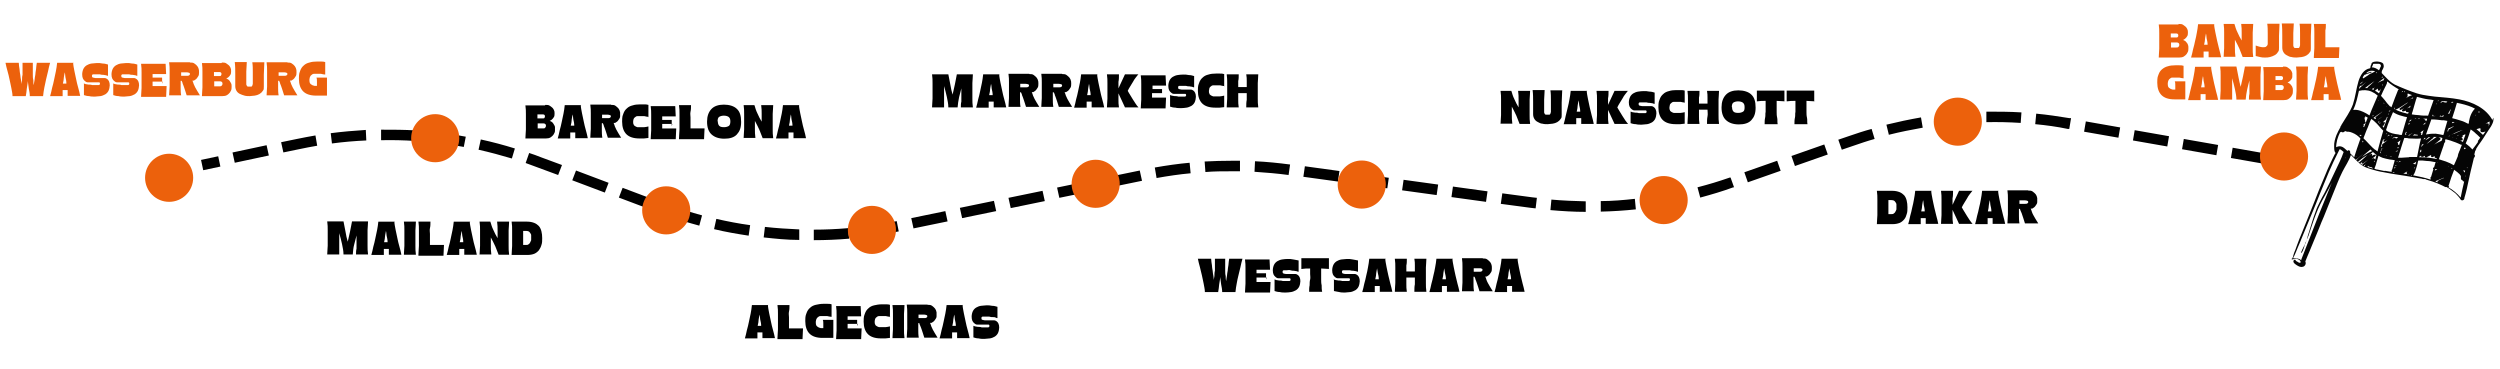 <?xml version="1.0" encoding="UTF-8"?>
<svg id="Ebene_1" xmlns="http://www.w3.org/2000/svg" width="352mm" height="51.9mm" version="1.1" viewBox="0 0 997.8 147">
  <!-- Generator: Adobe Illustrator 29.2.0, SVG Export Plug-In . SVG Version: 2.1.0 Build 108)  -->
  <defs>
    <style>
      .st0 {
        fill: #050505;
      }

      .st1 {
        fill: #ec610c;
      }
    </style>
  </defs>
  <circle class="st1" cx="67.5" cy="70.9" r="9.6"/>
  <g>
    <rect x="80.6" y="63" width="7" height="4.2" transform="translate(-11.7 18.9) rotate(-12)"/>
    <path d="M324.8,95.8v-4.2c4.5,0,9.1-.2,13.7-.6l.4,4.2c-4.7.4-9.4.6-14.1.6ZM318.8,95.7c-4.7,0-9.4-.5-14-1l.5-4.2c4.5.5,9.1.8,13.7,1v4.2h-.2ZM344.9,94.6l-.5-4.2c4.5-.5,9.1-1.3,13.5-2.2l.8,4.1c-4.6.9-9.2,1.7-13.9,2.3h0ZM298.8,94c-4.6-.7-9.3-1.5-13.8-2.6l.9-4.1c4.4,1,9,1.9,13.5,2.5l-.6,4.2h0ZM364.6,91.1l-.9-4.1,13.6-2.8.9,4.1-13.6,2.8ZM279.1,90c-4.5-1.2-9-2.6-13.4-4.2l1.4-4c4.3,1.5,8.7,2.9,13.1,4.1l-1.1,4.1ZM384,87l-.9-4.1,13.6-2.8.9,4.1-13.6,2.8ZM632.8,84.5c-4.7,0-9.4-.3-14-.7l.4-4.2c4.5.4,9.2.6,13.7.7v4.2h0ZM638.9,84.4v-4.2c4.5,0,9.1-.4,13.6-.9l.4,4.2c-4.6.5-9.4.8-14,.9ZM260,83.7l-13-4.9,1.5-3.9,13,4.9-1.5,3.9ZM612.8,83.1c-.6,0-1.2-.2-1.8-.2l-12-1.6.6-4.2,12,1.6c.6,0,1.2.2,1.8.2l-.5,4.2h0ZM403.4,83l-.9-4.1,13.6-2.8.9,4.1s-13.6,2.8-13.6,2.8ZM658.9,82.7l-.6-4.2c4.5-.6,9.1-1.5,13.5-2.5l.9,4.1c-4.5,1-9.2,1.9-13.8,2.5h0ZM593.1,80.5l-13.8-1.9.6-4.2,13.8,1.9-.6,4.2h0ZM422.8,78.9l-.9-4.1,13.6-2.8.9,4.1-13.6,2.8ZM678.6,78.8l-1.1-4.1c4.3-1.1,8.6-2.4,12.9-3.9h.3l1.4,3.9h-.3c-4.3,1.6-8.8,2.9-13.2,4.1h0ZM573.4,77.8l-13.8-1.9.6-4.2,13.8,1.9-.6,4.2ZM241.4,76.8l-13-4.9,1.5-3.9,13,4.9-1.5,3.9ZM553.7,75.1l-13.8-1.9.6-4.2,13.8,1.9-.6,4.2ZM442.2,74.9l-.9-4.1,13.6-2.8.9,4.1-13.6,2.8ZM697.6,72.7l-1.4-4,13.1-4.6,1.4,4-13.1,4.6ZM534,72.4l-13.8-1.9.6-4.2,13.8,1.9-.6,4.2ZM461.6,70.9l-.7-4.1c4.6-.8,9.3-1.5,13.9-1.9l.4,4.2c-4.5.4-9.1,1.1-13.6,1.9h0ZM222.8,69.8l-8.4-3.1c-1.5-.6-3.1-1.1-4.6-1.7l1.4-4c1.6.5,3.2,1.1,4.7,1.7l8.4,3.1-1.5,3.9h0ZM514.4,69.8c-4.5-.6-9.1-1-13.7-1.3l.2-4.2c4.7.2,9.4.7,14,1.3l-.6,4.2h0ZM481.1,68.6l-.3-4.2c3.6-.2,7.2-.3,10.8-.3h3.3v4.2h-3.3c-3.5,0-7,0-10.5.3ZM716.4,66.2l-1.4-4,13.1-4.6,1.4,4-13.1,4.6ZM904.1,65.4l-13.7-2.4.7-4.1,13.7,2.4-.7,4.1ZM93.7,64.9l-.9-4.1,13.6-2.9.9,4.1-13.6,2.9ZM204.3,63.2c-4.4-1.3-8.8-2.5-13.3-3.5l.9-4.1c4.6,1,9.1,2.2,13.6,3.6l-1.2,4h0ZM884.6,61.9l-13.7-2.4.7-4.1,13.7,2.4-.7,4.1ZM113.1,60.8l-.9-4.1,6.3-1.3c2.5-.5,5-1,7.4-1.4l.7,4.1c-2.4.4-4.9.9-7.3,1.4l-6.3,1.3h0ZM735.1,59.7l-1.4-4,4.4-1.5c2.9-1,5.9-2,8.9-2.8l1.2,4c-2.9.8-5.8,1.8-8.7,2.8l-4.4,1.5ZM185.2,58.6c-4.5-.8-9.1-1.5-13.6-1.9l.4-4.2c4.6.5,9.3,1.1,13.9,2l-.8,4.1h0ZM865,58.4l-13.7-2.4.7-4.1,13.7,2.4-.7,4.1ZM132.5,57.3l-.5-4.2c4.6-.6,9.3-1,14-1.3l.2,4.2c-4.6.2-9.2.6-13.7,1.2h0ZM165.8,56.2c-4.6-.3-9.2-.4-13.7-.3v-4.2c4.6,0,9.3,0,14,.3l-.3,4.2ZM845.5,54.9l-13.7-2.4.7-4.1,13.7,2.4-.7,4.1ZM753.9,53.8l-1-4.1c4.5-1.1,9.2-2.1,13.8-2.9l.7,4.1c-4.5.8-9,1.7-13.4,2.8h0ZM825.9,51.4h-.6c-4.3-.9-8.7-1.5-13-1.9l.4-4.2c4.4.4,8.9,1.1,13.3,1.8h.6c0,0-.7,4.2-.7,4.2h0ZM773.2,50.1l-.6-4.2c4.6-.6,9.3-1,14-1.3l.2,4.2c-4.6.2-9.2.7-13.7,1.2h0ZM806.5,49c-4.6-.3-9.2-.4-13.7-.3v-4.2c4.6,0,9.3,0,14,.3l-.3,4.2Z"/>
    <rect x="911.7" y="61.5" width="4.2" height="7" transform="translate(689.6 953.2) rotate(-79.9)"/>
  </g>
  <g>
    <path class="st0" d="M983.8,68.2h0Z"/>
    <path class="st0" d="M994.9,48.1c-2.6-5-8.1-7.5-13.4-8.5-3.2-.6-6.5-.8-9.7-1.1-1.6-.2-3.2-.4-4.8-.7-1.6-.3-3.2-.8-4.7-1.4s-3-1.1-4.5-1.8c-.7-.3-1.4-.6-2-.9-.7-.4-1.3-.8-1.9-1.3-1.2-1-2.2-2.2-3.3-3.3v-.4c0-.4.2-.8.4-1.1.2-.3.3-.7.4-1,0-.4,0-.8-.2-1.2-.5-.7-1.5-.8-2.3-.9-.8,0-2,0-2.4.8,0,.2,0,.4-.2.6,0,.2-.2.4-.2.7s0,.4-.2.6c-2.5.4-3.9,2.9-4.6,5.2-.9,3-1.2,6.2-2.2,9.2-1.1,3-3,5.5-4.6,8.2,0,.2-.3.5-.4.7v.2c-.6,1-1.1,2.1-1.6,3.2-.5,1.4-1,2.9-.9,4.5,0,.7,0,1.5.3,2.2,0,.2.2.3.3.3h0c0,.2-.2.3-.3.5-.3.7-.7,1.3-1,2-.6,1.3-1.3,2.7-1.9,4.1-1.2,2.8-2.3,5.6-3.5,8.4-1.1,2.9-2.3,5.8-3.4,8.6-1.2,2.9-2.3,5.8-3.5,8.7-.6,1.4-1.2,2.9-1.7,4.3-.3.7-.5,1.5-.8,2.2s-.6,1.4-.8,2.2c0,.4-.2.8-.4,1.1,0,.2.2.3.3,0,.4-.7.7-1.4,1-2.1s.6-1.5.9-2.2.6-1.4.9-2.1.6-1.4.9-2.2c1.2-2.9,2.4-5.8,3.6-8.7,1.2-2.9,2.4-5.7,3.5-8.6,1.2-2.8,2.3-5.7,3.5-8.5,1.2-2.7,2.4-5.4,3.8-8.1.2-.3.3-.7.5-1h0c.3,0,.6.3.9.5.2.2.5.4.7.6-.9,2.7-2.3,5.3-3.5,7.9-1.3,2.8-2.6,5.5-4,8.2-.7,1.3-1.5,2.7-2.1,4-.6,1.2-1.2,2.4-1.6,3.7-.5,1.3-.9,2.6-1.3,3.8-.4,1.3-.8,2.6-1.2,3.9-.2.6-.4,1.3-.6,1.9,0,.3-.2.6-.3,1,0,.3-.2.7-.3,1,0,.3-.3.6-.4.9s-.2.7-.4,1c-.3.6-.6,1.2-.9,1.8,0,.3-.3.6-.4.9,0,.2.3.4.4,0,.3-.6.6-1.2.8-1.9,0-.3.2-.6.3-1,0-.3.3-.6.4-.9s.2-.7.3-1c0-.3.3-.6.4-.9.3-.6.5-1.2.7-1.9.9-2.6,1.7-5.2,2.7-7.7.5-1.3,1-2.5,1.6-3.7.6-1.3,1.4-2.6,2.1-3.9.9-1.6,1.8-3.3,2.6-4.9-.4,1-.9,2.1-1.3,3.2-1.2,3-2.5,6.1-3.7,9.1s-1.2,3.1-1.8,4.6c-.6,1.5-1.2,3.1-1.8,4.6-1.2,3.1-2.4,6.1-3.6,9.2,0,0,0,.2,0,.3-.4-.3-.8-.5-1.2-.6-.8-.2-1.8-.4-2.6,0-.2,0,0,.4.2.3.3,0,.6-.2.9-.3.3,0,.6,0,.9,0,.5.2,1.2.5,1.5,1h0v.6h-.6c-.3-.2-.6-.4-1-.6,0,0-.2,0-.3-.2h0c0-.3-.4-.6-.7-.3-.4.3-.3.9,0,1.2.3.4.7.6,1.1.9.8.5,1.6.9,2.5.6s1.3-1.3.9-2.1h0c.6-1.4,1.1-2.8,1.7-4.1.6-1.5,1.3-3.1,1.9-4.6s1.3-3,1.9-4.6c.6-1.5,1.2-3.1,1.9-4.6l3.7-9.2c1.2-2.9,2.3-5.9,3.7-8.7,1.1-2.2,2.6-4.3,3.4-6.7.2.2.3.3.5.5.7.7,1.4,1.4,2.1,2.1.7.7,1.4,1.3,2.3,1.8.8.5,1.7.8,2.6,1.1,1.9.6,3.7,1.1,5.7,1.4,3.8.8,7.6,1.2,11.4,1.9.9.2,1.9.3,2.8.5.5,0,.9.2,1.4.3h.5c.2,0,.5,0,.7.2,1.8.5,3.6,1.1,5.4,1.9.8.3,1.5.7,2.3,1.1,0,0,.2,0,.3,0h.2s.2,0,.3.2c.4.2.7.4,1.1.7.7.5,1.3,1,2,1.5,0,0,0,0,.2.2h0c.2.2.3.3.5.5.3.3.5.6.8.9s.5.7.7,1,.7.4,1,.2c.4-.2.5-.5.5-.9.7-2.3,1.2-4.6,1.7-7,.5-2.3,1-4.6,1.6-6.9.2-.7.3-1.4.5-2.1h0c.3-.2.4-.5.4-.8s0-.2-.2-.3h0v-.2h0c0,0,0-.2,0,0v-.2c0-.3.2-.5.2-.8s.2-.5.3-.7c0,0,0-.2.2-.4h0v-.2h0c.6-1,1.2-1.9,1.9-2.8.7-1,1.3-1.9,1.9-2.9.7-1.1,1.4-2.1,2.1-3.2.5-.9,1-1.8,1-2.8,0-.2,0-.5,0-.7l-.4.8ZM992.6,47.4h0c-.2,0-.4.2-.6.3.2,0,.3-.2.5-.3h0ZM989.1,44.3h0c.2,0,.5.2.7.4-.3,0-.5.2-.8.2,0,0,.2,0,.2-.2.2-.2,0-.5-.2-.4h0ZM978.2,40.6h.9v.3h-.3c0,0-.3,0-.4.2v-.3h0c0,0,0,0,.2-.2h-.3ZM980.7,41c2,.4,4,.9,5.9,1.7.4.2.8.4,1.2.6-.7.7-1.2,1.5-1.6,2.4-.4.9-.6,1.8-.8,2.8,0,.3,0,.6-.2.9-1-.5-1.9-1-3-1.3-1.2-.4-2.3-.7-3.5-1,.7-2,1.3-4.1,1.9-6.1h0ZM988.3,45.8c0,0-.3.2-.4.2v-.2h.4ZM986.9,49.5h0q0,0,0,0h0ZM984.5,50.7h-.2.2ZM980.7,54c-.5.2-1,.4-1.4.5,0,0-.2.2-.3.3,0,0-.2,0-.3,0,.3,0,.7-.3,1-.4.5-.2,1.1-.4,1.6-.6,0,0,.2,0,.3,0-.3,0-.7.3-1,.4h.1ZM980.9,55c0,0-.3.2-.4.3h-.3c.2,0,.5-.2.7-.2h0ZM979.8,53.3c0,0-.3,0-.4,0-.5.2-1.1.4-1.6.7,0,0-.2.2-.2.3h-.4c.6-.3,1.2-.6,1.8-.9.6-.3,1.1-.5,1.7-.8.8-.3,1.5-.6,2.3-.8-.5.2-.9.4-1.4.6-.6.3-1.2.5-1.8.8h0ZM979.4,50.4h0c-.7.4-1.3.8-2,1.2-.2,0-.3.3-.2.5,0,0,0,0,0,.2,0,0-.3,0-.4.2,0-.4.3-.9.4-1.3.7-.2,1.3-.5,1.9-.8h.2ZM978.6,49.1c0-.2.2-.3.3-.5h0c.3,0,.5,0,.8.2-.3,0-.7.2-1,.3h0ZM980.9,51.6c.2,0,.3,0,.5-.2-.3,0-.6.3-.9.4h0c.2,0,.4-.2.6-.3h-.2ZM980.1,49.4s.2,0,.2-.2c0,0,0,0,0-.2.2,0,.3,0,.5,0-.3,0-.6,0-.8.2h0ZM981.8,49.9s.2,0,.3-.2h0c-.2,0-.3,0-.5.2h.1ZM977.9,43.8c0,0,.2-.2.3-.3-.2.6-.4,1.2-.6,1.8h-.2c0,0-.3,0-.4,0h0c.4-.5.7-.9.9-1.5v-.2h0ZM974.7,40.3c.7,0,1.4,0,2.1.2-.2.2-.4.3-.6.5h0c0-.2-.4-.3-.6-.2,0,0,0,0-.2,0,0-.2-.3-.4-.6-.2-.3.2-.6.4-.9.5.3-.3.5-.6.8-.9ZM972.9,40.1h.6c-.2,0-.4.2-.5.3h0v-.3ZM974.1,46.1h0c.2.3.5.3.8,0,0,0,.3-.2.4-.2,0,.2,0,.4-.2.6-.5,0-1,0-1.5-.2.2,0,.3-.2.5-.3h0ZM972.4,41.3h.2s-.2.2-.3.3v-.2h0ZM974.9,47.9c.6,0,1.2.2,1.9.3-.4,1.3-.8,2.7-1.2,4.1,0,.5-.3,1-.4,1.5h-.3c-.9-.2-1.9-.4-2.8-.5-1,0-2,0-3,.2-.3,0-.6,0-.8.2v-.2c.7-2,1.4-3.9,2.1-5.9,1.6,0,3.1.2,4.7.4h-.2ZM965.4,62.6h0c0,0,.2,0,.3-.2.2,0,.4-.2.6-.4v.3c0,.2.4.4.7.2.3,0,.5-.3.8-.4v.3c0,.3.5.4.7.3.6-.3,1.2-.6,1.8-.9,0,.2,0,.4,0,.6,0,.2.4.4.7.2.2,0,.5-.3.7-.4v.4c0,.2.2.4.5.4h.3c0,0,0,.2,0,.4-2.3-.5-4.6-.7-6.9-.7h0ZM972.7,67.5c-.3.2-.6.4-.9.5,0-.2,0-.4.2-.6,0,0,.3.2.5,0h.2ZM950.8,57.7c-.2.2,0,.6,0,.6-.2,0-.4.3-.6.4.3-1,.6-2,.9-3,.3,0,.7-.2,1-.4-.2.2-.5.4-.7.6-.3.3,0,.9.4.6.4-.2.7-.4,1.1-.6-.7.6-1.4,1.1-2.1,1.6v.2ZM952.6,61.8v.3c-.4,0-.7-.2-1.1-.3,0,0,0,0,.2,0,0,.2.4.3.6.2,0,0,.2,0,.3,0ZM950.1,60.3s0,.2.3.2c-.2,0-.2.5,0,.6,0,0,0,0,.2,0h0s-.2,0-.2,0c0,0-.3,0-.4-.2.2-.6.3-1.2.5-1.8,0,.2.3.3.4.2,0,0,.3-.2.4-.2-.3.2-.5.3-.8.5-.2,0-.2.4,0,.6h-.4ZM947.4,63c-.3.2-.6.3-.9.5.5-.4,1.1-.9,1.6-1.3.3-.2,0-.7-.3-.5-.4,0-.8.3-1.2.5,0,0,.2-.2.2-.4,0-.3-.2-.5-.5-.4-.4.3-.8.5-1.1.8.6-.5,1.1-1,1.7-1.4.2-.2,0-.6-.3-.5-1.5.6-2.8,1.5-4.1,2.4.3-.2.5-.4.8-.7.9-.8,1.8-1.6,2.8-2.4h0c.7.8,1.5,1.5,2.4,2.2-.2.8-.4,1.7-.7,2.5v.3c0,0-.3-.2-.4,0,.2-.2.4-.5.6-.8,0-.3-.2-.7-.5-.5v-.2ZM942.9,56.3h0s0-.2,0-.3h0c0,.2.3.3.4.5,0,0-.2.2-.3.3,0-.2,0-.3-.2-.4h0ZM942.4,54.4c-.3-.2-.5-.4-.8-.6h0c.2,0,.4,0,.6,0,0,0,.2,0,.3,0h0c0,.2-.2.5-.3.7h0ZM944.2,57.5h0ZM945.2,59.3c0,0,.2-.2.3-.3h0c-.2,0-.3.2-.5.3h0ZM947.9,59.7c-1.4-1.1-2.5-2.5-3.8-3.8-.3-.3-.6-.5-.8-.8.2-.4.3-.9.5-1.3.4-1.1.8-2.1,1.3-3.2.4-1.1.8-2.1,1.3-3.2.5.3,1,.7,1.4,1.1,1.3,1.1,2.2,2.5,3.4,3.6-.8,2.7-1.6,5.5-2.3,8.3-.3-.2-.6-.5-.9-.7h0ZM943.7,49.4h0c0,0,.2-.2.3-.3.2,0,.2-.4,0-.6,0,0,0-.2-.2-.2h0c.2-.2.2-.5,0-.7h0c0-.2,0-.5-.2-.7,0,0,0,0,.2,0,.2,0,.3-.3.2-.6.3.2.7.4,1,.6-.4,1-.8,2-1.2,3.1,0,.2-.2.5-.3.7,0-.2-.3-.4-.5-.3,0,0,.2,0,.3-.2.2,0,.2-.5,0-.7ZM950.6,44.6s.2,0,.2,0c-.9.7-1.8,1.4-2.6,2-.3.2,0,.7.2.6,0,0-.3.2-.4.3h0c-.2-.2-.5-.4-.7-.5h0c1.1-.8,2.1-1.6,3.3-2.3ZM947.4,44.8v-.2h0c.2,0,.4-.3.6-.4-.3.2-.5.5-.8.7h0ZM948.6,42h0ZM947.4,35.8h0c-.3,0-.5-.2-.8-.3.5-.3.9-.5,1.4-.7-.2,0-.4.3-.5.4-.2,0-.2.5,0,.6h0ZM946,35.3h-.2l.2-.2v.2ZM945.1,34.7c0,0-.2.2-.2.4h-1c1.3-1,2.5-1.9,3.8-2.8h0c-.9.9-1.7,1.6-2.6,2.4h.1ZM948.1,35.9c.3-.2.7-.4,1-.6h0c0,.3,0,.6,0,.8.2,0,.6,0,.7,0,.2-.3.4-.6.6-.9-.3.7-.6,1.3-.9,2-.5-.4-1.1-.8-1.7-1.1h.3,0ZM948.3,28.8h0s0,0,0,0c0,0,.3,0,.4.2,0,0,.2,0,.2,0,0,0-.3,0-.4.2,0-.2-.2-.4-.5-.3h.2ZM952.3,47.1c.2-.2.5-.4.7-.6-.2.5-.4,1.1-.6,1.6-.3.9-.7,1.9-1,2.8-.2-.2-.3-.3-.5-.5,0,0,.2,0,.3-.2.2-.3.4-.7.6-1s0-.7-.4-.5c0,0-.2,0-.3,0,.4-.4.8-.8,1.3-1.2.2-.2,0-.5,0-.6h0ZM951.5,41s0,.2.2.3c0,0-.2,0-.3,0,0,0,0-.3,0-.4h0ZM952.5,42.7s0-.2,0-.3c0,0,0,.2.2.2-.3,0-.5.3-.8.4.2,0,.3-.2.5-.3h0ZM952.1,42.1s0,0,.2,0h-.2ZM953.2,44.5c.3-.2.5-.4.8-.6,0,.2,0,.3-.2.5h-.3c0,0-.2,0-.4,0h0ZM953.5,45.2c0,0,0,.3-.2.4h-.3c.2,0,.3-.3.5-.4ZM952.9,43.8c.2-.2.4-.3.7-.5h0c-.2,0-.5.3-.7.4h0ZM952.5,53.2s.2,0,.3.2c-.2,0-.4,0-.6.2,0,0,.2-.2.3-.3h0ZM948.6,48h0c.8-.6,1.6-1.1,2.4-1.6-.8.6-1.6,1.1-2.4,1.6ZM950.8,49.8h0v.2s0,0-.2-.2c0,0,.2,0,.3,0h0ZM950,48.9h.2c0,0-.3.3-.4.4-.2-.2-.4-.5-.7-.7.2,0,.4-.3.7-.4,0,0,0,0-.2.2-.3.3,0,.8.4.6h0ZM951.6,54.4h0,0ZM950.7,40c0,0-.3-.2-.4,0,0,0,0-.2-.2-.2h0s.2,0,.3.2c0,0,0,.2.2.3h0v-.2ZM950,39h0q0,0,0,0h0ZM949.5,40s-.2.2-.2.3c0,0,0-.3.2-.4h0ZM946.8,46.4v.2h0c0-.2.2-.5.3-.7h.3c-.2.2-.3.4-.5.5h0ZM954.6,62.1h0c0,0-.2.3-.2.4-.2,0-.4,0-.7,0,.3,0,.6-.2.9-.3h0ZM952.6,54.5c.2-.2.5-.4.7-.6,0,0,0,0,0-.2.2,0,.4.2.5.2-.4.2-.9.4-1.3.6h0ZM952.5,51.9s0,0-.2,0c.3-.8.5-1.6.8-2.4.6-1.6,1.3-3.2,2-4.8,1.1.7,2.3,1.2,3.5,1.5.7.2,1.4.4,2.1.5-.3.9-.5,1.7-.8,2.6-.4,1.5-.9,3-1.3,4.5-.5,0-.9,0-1.4-.2-1.7-.2-3.3-.5-4.7-1.5h0ZM961.9,49.2c-.2.2-.4.4-.7.5,0-.3.2-.5.3-.8,0,.2.2.4.4.3h0ZM964.8,53.6h0s0,0,0,0h0c0,.2.2.3.3.4h-2.1c.3-.2.5-.4.8-.5,0,0,.3.2.5.2h.4ZM963.8,47.4s.2-.2.3-.3h0c0,0,.2,0,.3,0-.2,0-.4.3-.6.4h0ZM962.7,47h0c0,0,.2,0,.3,0,0,0-.2,0-.3,0ZM961.9,42.9h0c0,0-.3-.2-.5,0-.3,0-.5.3-.8.4.5-.4,1-.8,1.5-1.2,0,.3-.2.6-.3.9h0ZM961.6,43.9h0ZM962.7,47.6c-.4.3-.7.7-1.1,1h0c0-.3.2-.6.3-.8.3,0,.6,0,.9-.2h0ZM963.4,52.7c-.5.3-1,.7-1.5,1,0,0-.2.2-.2.3h-.6c.7-.4,1.5-.8,2.2-1.2h0ZM960.5,53.7h0c-.2,0-.4,0-.6,0,0-.4.3-.8.4-1.2h0c0,0,.2.2.3.3,0,0-.2,0-.2.2-.2.2-.2.4,0,.6h.1ZM958.2,54.8h0c0,.2,0,.3,0,.5h0c0,0,0-.3,0-.5ZM963.6,67.1h-.2c.2-.2.3-.4.4-.5,0,.2,0,.4-.2.6h0ZM956.1,65.9h.5c0,0-.3.2-.4.2s-.2,0-.2.2c0,0,0-.3,0-.4ZM957.1,64.8c0,0,.3-.2.4-.3,0,0,.2-.2.2-.3h.6c-.4.2-.8.4-1.2.6ZM955.9,54.7c-.4.2-.8.5-1.2.7.3-.3.6-.6.9-.8h0c.5,0,1.1,0,1.6.2-.3.2-.7.3-1,.5v-.3c0,0-.3-.2-.5,0l.2-.2ZM956.9,59.8c0,.2,0,.3,0,.5-.3,0-.6.2-.9.3.3-.3.7-.5,1-.8ZM957.3,58.6h0c0,.2,0,.4-.2.6,0,0-.2-.2-.3-.3,0,0,.3-.2.4-.3h0ZM957.1,57.7h0c0-.2,0-.4,0-.6,0,0-.2-.2-.3-.2.4-.3.9-.6,1.3-1-.2.7-.4,1.4-.6,2.1,0-.2-.2-.3-.4-.4h0ZM954.5,54.1c0,0,.3,0,.4,0-.2,0-.3.2-.5.2v-.4h0ZM956.7,64.2h.3c0,0-.3.2-.4.3v-.3h0ZM955.9,66.4v.3c0,0,0,.2.3.2-.2,0-.4.2-.6.3,0-.3.2-.5.3-.8h0ZM958.2,69.1s0,0,0,0h-.3s0,0,.2,0h0ZM958.9,69.3c.7-.3,1.4-.6,2-1,0,0,0,0-.2.2-.2.2-.3.6,0,.8.2.2.5.3.8,0h0v.2c-.9,0-1.8-.3-2.7-.4h.1ZM964,65.7h0c0-.2-.3-.3-.6-.3s-.3,0-.4,0c.4-.3.8-.5,1.2-.8,0,0,.2-.2.2-.3v-.4h0v.2c0,.5-.2,1-.4,1.5h-.1ZM961.5,62.7c-1,0-2.1.2-3.1.2h-1.3c.2-.7.4-1.3.6-1.9h0c.4-1.5.9-2.8,1.3-4.2.2-.6.4-1.2.6-1.8.6,0,1.2,0,1.8.2,1.6,0,3.3.2,4.9,0-.3,1.1-.6,2.2-.8,3.4-.3,1.3-.5,2.7-.8,4h0c-1,0-2.1,0-3.1,0h0ZM968.2,48.2s0,0-.2-.2v-.2c0-.2-.3-.3-.5-.3h0c0,0-.2-.2-.4-.2h0c.5,0,1,0,1.6,0,0,.4-.2.7-.4,1.1v-.2h0ZM968.1,48.8h0c0,.2-.2.4-.2.7h-.2c-.2,0-.4.2-.7.2.4-.3.7-.6,1.1-.9h0ZM968.3,54.9c-.3.3-.7.5-1,.8,0-.2.2-.5.3-.7.2,0,.5,0,.7,0ZM971.3,54.9c0,0,0-.2,0-.3.4,0,.8,0,1.2,0-1.3.9-2.7,1.8-4,2.8l.2-.2c.4-.4.8-.8,1.2-1.1.4-.4.8-.8,1.3-1.1v-.2ZM970.4,54.6h.3s0,0-.2,0h0ZM968.9,55.4c-.3.2-.6.4-.9.5.4-.4.8-.8,1.3-1.2h.7c-.4.2-.7.5-1.1.7ZM967.2,52.1c-.2.6-.3,1.1-.5,1.7h-.5c0,0,.2-.3.2-.4,0-.3,0-.5-.4-.6.4-.3.9-.6,1.3-.9h0v.2ZM966.3,60.5c-.2,0-.4.3-.5.4,0-.4.2-.8.3-1.2,0,0,.3.2.5,0h0l-.2.2c0,0-.2.4,0,.5h0ZM966.3,58.9c0-.5.3-.9.4-1.4h0c0,0,.3.2.4,0,0,0,.2,0,.4-.2-.4.5-.9.9-1.2,1.4h0ZM964.8,47.7c.2,0,.3-.3.5-.4,0,0,0,0,0-.2h.6c-.4.2-.8.4-1.2.6ZM972.7,65.2c0,0,0-.3,0-.4h.3c-.2,0-.3.2-.4.3h0ZM971.3,57.8c.3-.2.5-.4.8-.6.6-.5,1.2-1,1.8-1.5.4-.3,0-1-.5-.8h0v-.2c.5,0,.9.2,1.4.3,0,.4-.2.8-.3,1.1-1.1.5-2.1,1-3.1,1.6h-.1ZM971.9,46.1s0,0,0,.2h-1.1c0-.3.2-.5.3-.8h0c-.2.4.2,1,.7.7.2,0,.3-.2.5-.3,0,0-.2,0-.2.2h0ZM964.5,39.3c0-.2,0-.5.2-.7,1.5.4,3,.8,4.5,1,.7,0,1.4.2,2.1.3-.7,2.1-1.5,4.1-2.2,6.2-1.2,0-2.5,0-3.7-.2-.9,0-1.9-.2-2.8-.3,0-.4.2-.8.3-1.1.3-1.2.7-2.3,1-3.5.2-.6.3-1.1.5-1.7h.1ZM962.4,40.9h0ZM963,39.2c-.4,0-.9.3-1.3.5.5-.3,1-.6,1.4-.9,0,.2,0,.3,0,.5h0ZM960.9,37.7c0,0,.2-.3,0-.5.6.3,1.2.5,1.8.7-.9.3-1.7.7-2.5,1.2.3-.2.5-.4.7-.7.2-.2,0-.6-.3-.6h0c0,0,.2,0,.2,0ZM960.4,37h.2-.2c-.2,0-.4.3-.6.4.2,0,.3-.3.5-.4h0c0,0,0,0,0,0ZM959.8,36.7s0,0-.2,0v-.3s.2,0,.3,0h0ZM958.7,36.5v-.2c0,0,.3,0,.4.2h0c-.2,0-.4.2-.6.3,0,0,.2-.2.2-.3ZM960.9,41c-1.1.7-2.1,1.5-3.1,2.2-.3.2,0,.8.4.6.4-.2.9-.4,1.3-.7-.2.2-.5.4-.7.6-.3.3,0,.8.3.7.4,0,.7-.2,1.1-.3,0,.3.2.7.5.6.2,0,.4,0,.6,0h0c0,.2,0,.4-.2.6-.3,0-.6,0-1-.2-1.5-.3-3.1-.9-4.5-1.7h0c0-.3,0-.4.2-.6h0c0,.2,0,.3,0,.5,0,.2.3.4.6.3,1.6-.7,2.9-1.8,4.4-2.7h.1ZM956.8,40.7v-.2h0s0,0-.2,0h.2ZM958,37.6h0ZM952.9,32.5c1.4,1.2,2.9,2.2,4.5,3.1,0,0-.2.2-.3.3-.9,2.3-1.8,4.5-2.6,6.8,0,0,0,0-.2,0,0-.2-.2-.3-.4-.3l-.2-.2c-.7-.7-1.3-1.5-1.9-2.3-.5-.6-1-1.2-1.5-1.7.5-1.1,1-2.3,1.6-3.4.3-.6.6-1.1.8-1.7,0,0,0-.2,0-.3v-.2ZM950.7,33.9c0,0,.2-.2.4-.3,0,0,0,.3-.2.4,0,0,0,0-.2,0h0ZM951.7,31.3h0c-.2,0-.3.3-.3.4v.3h-.2c-.7.3-1.5.6-2.2,1,.8-.6,1.6-1.2,2.4-1.8h.3ZM950.9,30.5s.2.2.2.3c-.3,0-.6.3-.9.4.2,0,.3-.3.5-.4v-.2c0,0,.2,0,.2,0ZM950.4,30h0ZM946.7,26.8c0-.3.3-.7.4-1,0,0,0-.3.2-.4h1.2c.3,0,.7,0,1,0,.2,0,.5.2.6.3,0,.2.2.3.2.5,0,.3-.3.6-.4.9,0,.3-.3.6-.4.9-.9-.7-1.9-1.2-3-1.2h.2ZM943,30.9c.2-.4.4-.8.7-1.1.4,0,.7-.3,1.1-.4.3,0,.6-.2.9-.3.3,0,.6-.2.8-.3v-.2c-.3,0-.6,0-.8.2-.3,0-.6.2-.9.3-.2,0-.4,0-.6.2.4-.4.8-.7,1.2-.9.8-.3,1.7-.3,2.6,0-.7.4-1.5.8-2.2,1.2.4-.3.8-.6,1.2-1,0,0,0-.2,0,0-1.1.9-2.2,1.6-3.4,2.4-.2,0-.3.2-.5.3,0,0,0-.2,0-.3h-.1ZM942.7,31.7c0,0,.3,0,.4-.2-.2,0-.3.2-.5.3h0c0,0,0,0,0,0ZM942.3,33h0c.3-.2.7-.4,1-.6-.4.4-.8.7-1.2,1.1,0,0,0-.3,0-.4h0ZM941.8,34.8c0-.2,0-.5.2-.7,0,.2.4.2.6,0,.6-.5,1.3-1,1.9-1.5-.3.3-.6.5-.9.8-.5.5-1.1,1-1.6,1.5,0,0-.2.2-.2.4h-.2c0-.2,0-.4,0-.6h0ZM939.2,43.8c1.2-2.4,1.7-5,2.3-7.6,1.7-.4,3.4-.4,5,.3.9.4,1.7.9,2.5,1.6-.8,1.9-1.6,3.7-2.4,5.6-.3.8-.6,1.5-.9,2.3-.4-.3-.9-.5-1.3-.8-1.5-.8-3.2-1.6-5-1.4h-.2ZM939.1,52.3h0ZM938.2,52h0ZM936,63.2c0-.2.2-.4.3-.6,0,.2-.2.4-.3.6ZM939.6,62.7c-.5-.5-1.1-1.1-1.6-1.6v-.5c0-.3-.2-.6-.5-.7-.2,0-.4,0-.6.3,0,0,0,0-.2-.2-.7-.6-1.4-1.4-2.3-1.6-.7-.2-1.4,0-2,.3,0-1,.2-1.9.4-2.9.3-1.1.7-2.1,1.2-3.1.2,0,.5,0,.7-.2,0,.2.4.4.6.2.2,0,.4-.2.6-.4h.5c0,.2.4.3.6.2h.2c.5,0,1.1.2,1.6.4,1.3.5,2.4,1.3,3.3,2.3,0,.3-.2.6-.3.9-.8,2.2-1.5,4.4-2.2,6.6h0ZM942,59.3c-.2,0-.3.2-.5.3h0q0,0,0,0s0,0,.2-.2h.2ZM940.5,62.3c0,0-.2.2-.2.3,0,0,0-.2,0-.3h0ZM940.1,63.2h0c0,0,0,0,0,0ZM940.7,63.8c0,0-.3-.3-.4-.4h.4c.8-.7,1.6-1.3,2.4-2,0,0-.2.2-.3.3-.5.4-.9.8-1.4,1.2-.3.3-.6.5-.8.9h0ZM941.2,64.4h0c1.2-1,2.4-1.9,3.7-2.6-.3.3-.6.5-.9.8l-1.2,1.1c-.4.4-.9.7-1.3,1.1,0,0-.2-.2-.3-.3h0ZM942.9,65.7c-.2,0-.4-.2-.6-.4,0,0-.2,0-.3-.2.5-.3,1-.7,1.5-1-.3.2-.5.4-.8.6-.3.3,0,.7.4.5.7-.5,1.4-1,2.1-1.5-.7.6-1.5,1.2-2.2,1.8,0,0,0,0,0,.2ZM944,65.8c0,0-.2.3-.2.4,0,0-.3,0-.4-.2.2,0,.4-.2.7-.4h0v.2ZM947.1,67.2c-.3,0-.7-.2-1-.3-.5,0-.9-.3-1.4-.4.3,0,.6-.2.8-.3,0,.2.2.3.3.4.2,0,.4,0,.6,0,0,0,.2.2.4.3h.2v.3h0ZM947.5,65.5h0ZM951.7,68.2c-1-.2-1.9-.4-2.9-.6-.4,0-.7-.2-1.1-.3,0-.3.2-.6.3-.9.2-.5.4-1,.5-1.6.3-.9.5-1.8.8-2.7.5.3,1,.6,1.6.8.9.3,1.9.5,2.9.7.7,0,1.3.2,2,.3-.3,1.2-.7,2.4-1,3.6-.2.2-.3.4-.2.7h0v.3c-.9,0-1.9-.3-2.8-.4h0ZM955.1,68.7h.2s0,0,.2,0h0c0,0,.2.2.3.2-.3,0-.5,0-.8,0h0ZM962.3,69.8s.2,0,.3,0v.2h-.3ZM970.2,70.6h0c-.3.2-.2.6,0,.8,0,0,0,0-.2.2-2.1-.7-4.3-1.2-6.5-1.6h-.3c0-.3.3-.5.4-.8.2-.4.4-.9.5-1.3.3-.9.6-1.8.8-2.7,0-.4.2-.8.3-1.2,1.2,0,2.3,0,3.5.2,1,0,1.9.2,2.9.4h.5c-.2.7-.4,1.4-.6,2.1,0,0-.2,0-.3.2-.2,0-.2.4,0,.6,0,0,0,0,0,0-.3,1-.6,2-.9,3h0ZM971.4,69.3h0q0,0,0,0s0,0-.2,0h.1ZM974.8,73.5h0ZM975.4,71c-.8.3-1.5.6-2.2,1-.3,0-.4.4-.3.7h0c-.3,0-.6-.2-.9-.4,1.2-.5,2.4-1.1,3.6-1.5,0,0,0,0-.2,0h0ZM975.3,65.6h0ZM983.5,72.4c-.5,2.1-1,4.3-1.4,6.4-1.4-1.7-3-3-4.9-4.1h0c.3-.2.3-.6,0-.8h0s0,0,.2-.2c.6-2,1.3-4,2.1-6,.4.3.8.6,1.2.9.3.3.6.5.9.8,0,0,.3.3.4.5,0,0,0,.2.2.2h0c0,0,0,.3,0,.4v.2h0v.2h0v.3c0,.4.4.7.7.7v.3l.5.2ZM976.3,67.2c.3-.2.6-.4.9-.6,0,0,0,0,0-.2,0,0,.2,0,.3,0h0c-.4.2-.9.4-1.3.6h0ZM977.9,69.3h-.2s0,0,.2,0h0ZM978.3,68.3h0ZM978.3,66.9c0,0,.2,0,.4.2h0c0,0,0,.2,0,.3,0,0-.2-.2-.3-.3v-.3h0ZM984,70.1h0c0,0,0,0,.2,0v.2h-.2ZM983.8,68.1h0v.2h0c0,0,0,.3,0,.3,0,0,0,.2,0,.3,0-.2-.3-.3-.4-.5,0,0-.2-.3-.4-.4h1.1-.1ZM981.5,60.5c-.2.5-.4.9-.5,1.4,0,0,0,.2,0,.3-.5,1.2-1,2.5-1.6,3.7-1-.6-2.1-1.1-3.2-1.5-.9-.3-1.8-.6-2.8-.9.5-1.4.9-2.7,1.4-4.1.3-.8.6-1.6.8-2.5h0c.3,0,.4-.4.3-.7h0c0-.3,0-.5.2-.7.6.2,1.2.3,1.8.5,1.5.5,2.9,1,4.3,1.7h.2s.2,0,.2,0h0c-.3.9-.7,1.7-1,2.6h-.1ZM984.7,67s0,0-.2,0c0,0,.2-.2.3-.3h0v.4h0ZM984.9,66.1v-.2h0v.2h0ZM983.4,59.4h0c0-.2.2-.4.3-.6,0,0,.2,0,.3.2,0,0,0,0,.2.2-.2,0-.5.2-.7.3h0ZM983,56.6c-.3-.2-.7-.4-1.1-.6.2,0,.4,0,.6,0,.3,0,.5-.3.4-.6,0-.2-.2-.4-.5-.4,0,0,.3-.3.4-.4.2-.2.2-.4,0-.6h0c.3,0,.6-.3.9-.4,0,0,.2,0,.3,0,0,.4-.3.8-.4,1.2-.2.7-.5,1.4-.7,2.1h0ZM989.1,56.5c-.6.9-1.3,1.8-2,2.7,0,0-.2.3-.3.4-.4-.4-.8-.8-1.2-1.2-.5-.4-1-.8-1.5-1.2.2-.5.4-.9.6-1.4.5-1.4,1-2.8,1.4-4.2.4.3.8.5,1.1.8.4.3.7.6,1,.9.4.3.6.5.9.8.3.3.5.5.8.8-.3.5-.7,1-1,1.4l.2.2ZM991,53.6v.2c-.8-.8-1.7-1.6-2.6-2.3.6-.2,1.3-.4,1.9-.5,0,0,0,0-.2,0-.2,0-.2.5,0,.7h0c-.2.2-.2.5,0,.7,0,.3.4.3.7.3h.2c.3,0,.7-.2,1-.3h0c-.3.4-.5.8-.8,1.2h-.1ZM993.6,49v.4s0,.2,0,0h0c0,.3-.2.5-.3.7,0,0,0,.2-.2.3h0v.3h0c0,0,0-.2,0-.3h0c.2-.3.3-.6.2-.9,0-.2-.3-.4-.6-.3-.3,0-.5,0-.8.2.6-.3,1.2-.7,1.7-1,0,0,0,.2,0,.3,0,0,0,.2.2.2h-.2Z"/>
  </g>
  <g>
    <path class="st1" d="M8.6,33.9c0-.7,0-1.3.2-2,0-.7,0-1.4.2-2.1,0-.7,0-1.5,0-2.3v-2.5h4.1v2.5c0,.8,0,1.6,0,2.3,0,.7,0,1.4.2,2.1,0,.7,0,1.4.2,2,0-.7.2-1.3.3-2,0-.7.2-1.4.3-2.1,0-.7.2-1.5.3-2.3,0-.8.2-1.6.3-2.5h5.3c-.3,1.1-.6,2.2-.8,3.3s-.6,2.2-.8,3.3-.5,2.2-.7,3.3c-.2,1.1-.4,2.2-.5,3.4h-5.3c0-1-.2-2-.4-3s-.2-2-.4-3c0,1-.3,2-.4,3s-.2,2-.4,3h-5.3c0-1.1-.3-2.2-.5-3.4s-.5-2.2-.7-3.3-.5-2.2-.8-3.3c-.3-1.1-.6-2.2-.8-3.3h5.3c0,.9.2,1.7.3,2.5,0,.8.2,1.6.3,2.3,0,.7.2,1.4.3,2.1,0,.7.2,1.4.3,2h-.3Z"/>
    <path class="st1" d="M29.2,24.9c0,1.1.3,2.2.5,3.4.2,1.1.5,2.2.7,3.3s.5,2.2.8,3.3.6,2.2.8,3.3h-5v-1.2c0-.4,0-.8,0-1.1-.3,0-.7,0-1,0s-.7,0-1,0c0,.4,0,.8,0,1.2v1.2h-5c.3-1.1.6-2.2.8-3.3.3-1.1.6-2.2.8-3.3s.5-2.2.7-3.3c.2-1.1.4-2.2.5-3.4h6.6ZM25.9,28.1c0,.9-.3,1.7-.4,2.6,0,.8-.2,1.7-.4,2.6h1.4c0-.9-.2-1.8-.4-2.6,0-.8-.2-1.7-.4-2.6h.2Z"/>
    <path class="st1" d="M33.4,33.3c0,0,.4,0,.7.2.4,0,.8.2,1.2.2s1,0,1.5.2h1.4c.4,0,.9,0,1.2,0,.3,0,.5-.3.5-.5s0-.5-.3-.6c-.2,0-.5,0-.9,0h-2.4c-.5,0-.8,0-1.3,0-.4,0-.8-.2-1.1-.5-.3-.2-.6-.6-.8-1-.2-.4-.3-1-.3-1.7s.2-1.6.5-2.2c.3-.6.8-1.1,1.3-1.4s1.2-.6,1.9-.7c.7,0,1.4-.2,2.2-.2s1.5,0,2.3.2c.8,0,1.4.2,2.1.4v4.5c0,0-.4,0-.7-.2-.4,0-.8-.2-1.2-.2s-.9,0-1.4-.2h-1.4c-.4,0-.9,0-1.2,0-.3,0-.5.3-.5.5,0,.4,0,.7.4.8.3,0,.6.2,1,.2h2.5c.5,0,.8,0,1.2,0,.4,0,.7.2,1,.4.3.2.5.5.7.9s.3,1,.3,1.6-.2,1.6-.5,2.2-.8,1.1-1.3,1.4c-.6.3-1.2.6-1.9.7-.7,0-1.5.2-2.2.2s-1.6,0-2.3-.2c-.8,0-1.5-.2-2.1-.4v-4.5h-.1Z"/>
    <path class="st1" d="M45.1,33.3c0,0,.4,0,.7.2.4,0,.8.2,1.2.2s1,0,1.5.2h1.4c.4,0,.9,0,1.2,0,.3,0,.5-.3.5-.5s0-.5-.3-.6c-.2,0-.5,0-.9,0h-2.4c-.5,0-.8,0-1.3,0-.4,0-.8-.2-1.1-.5-.3-.2-.6-.6-.8-1-.2-.4-.3-1-.3-1.7s.2-1.6.5-2.2c.3-.6.8-1.1,1.3-1.4s1.2-.6,1.9-.7c.7,0,1.4-.2,2.2-.2s1.5,0,2.3.2c.8,0,1.4.2,2.1.4v4.5c0,0-.4,0-.7-.2-.4,0-.8-.2-1.2-.2s-.9,0-1.4-.2h-1.4c-.4,0-.9,0-1.2,0-.3,0-.5.3-.5.5,0,.4,0,.7.4.8.3,0,.6.2,1,.2h2.5c.5,0,.8,0,1.2,0,.4,0,.7.2,1,.4.3.2.5.5.7.9s.3,1,.3,1.6-.2,1.6-.5,2.2-.8,1.1-1.3,1.4c-.6.3-1.2.6-1.9.7-.7,0-1.5.2-2.2.2s-1.6,0-2.3-.2c-.8,0-1.5-.2-2.1-.4v-4.5h-.1Z"/>
    <path class="st1" d="M64.9,32.5h-4v1.8h3.8c.5,0,1.1,0,1.8,0l-.2,4.3h-10c0-1.3.2-2.5.2-3.5v-6.2c0-1.1,0-2.2-.2-3.5h9.8l.2,4.1c-.6,0-1.2,0-1.7,0h-3.7v1.4h3.8v2.5l.2-.7Z"/>
    <path class="st1" d="M75.8,24.9c.7,0,1.3,0,1.8.4.5.3.9.7,1.2,1.1.3.4.5.9.6,1.5s0,1.1,0,1.6-.3,1-.7,1.5c-.3.5-.8.8-1.3,1.1,0,0-.2,0-.3,0h-.3c.2.5.4,1,.5,1.4.2.4.4.9.6,1.3s.5.9.8,1.4.7,1.1,1.1,1.8h-5.3c-.2-.7-.4-1.3-.6-1.9s-.4-1.1-.5-1.5c-.2-.5-.3-.9-.5-1.3,0-.4-.3-.7-.4-1.1h-.4v2.7c0,.9,0,2,.2,3.1h-4.8c0-1.3.2-2.5.2-3.5v-6.2c0-1.1,0-2.2-.2-3.5h8.3ZM72.2,30.2h2.3c.4,0,.7,0,1-.2s.3-.3.3-.5,0-.4-.3-.5-.6-.2-1-.2h-2.2v1.4h0Z"/>
    <path class="st1" d="M88.6,24.9c.7,0,1.3,0,1.8.4s.9.6,1.2,1c.3.4.5.8.6,1.3s0,1,0,1.4c0,.5-.3.9-.6,1.3-.3.4-.7.7-1.3,1,.6.2,1.1.5,1.4,1s.6.9.7,1.4,0,1,0,1.6c0,.5-.3,1-.6,1.5-.3.4-.7.8-1.2,1.1-.5.3-1.1.4-1.8.4h-8.2c0-1.3.2-2.5.2-3.5v-6.2c0-1.1,0-2.2-.2-3.5h7.8l.2-.2ZM85.4,34.4h2.2c.4,0,.7,0,.9-.3.2-.2.3-.4.3-.7s0-.5-.2-.7-.4-.3-.7-.3h-2.4v2h0ZM85.3,30.3h2.2c.3,0,.6,0,.7-.2s.2-.4.2-.6,0-.4-.2-.6c-.2-.2-.4-.2-.7-.2h-2.1v1.6h0Z"/>
    <path class="st1" d="M105.5,24.9c0,1.6-.2,3.2-.2,4.8v4.8c0,1.6-.2,1.3-.5,1.8s-.8.9-1.3,1.2c-.5.3-1.2.5-1.8.6-.7,0-1.3.2-2,.2s-1.4,0-2.1-.2-1.3-.4-1.9-.7c-.6-.3-1-.7-1.3-1.2s-.5-1.1-.5-1.9v-4.8c0-1.6,0-3.2-.2-4.8h4.8c0,1.3-.2,2.6-.2,3.8v3.8c0,1.3,0,.8,0,1.1s0,.5.2.7c0,.2.2.3.4.4.2,0,.4,0,.7,0s.6,0,.7,0c.2,0,.3-.2.4-.4,0-.2.2-.4.2-.7v-4.8c0-1.2,0-2.5-.2-3.8h4.8Z"/>
    <path class="st1" d="M114.7,24.9c.7,0,1.3,0,1.8.4.5.3.9.7,1.2,1.1.3.4.5.9.6,1.5s0,1.1,0,1.6-.3,1-.7,1.5c-.3.5-.8.8-1.3,1.1,0,0-.2,0-.3,0h-.3c.2.5.4,1,.5,1.4.2.4.4.9.6,1.3s.5.9.8,1.4.7,1.1,1.1,1.8h-5.3c-.2-.7-.4-1.3-.6-1.9s-.4-1.1-.5-1.5c-.2-.5-.3-.9-.5-1.3,0-.4-.3-.7-.4-1.1h-.4v2.7c0,.9,0,2,.2,3.1h-4.8c0-1.3.2-2.5.2-3.5v-6.2c0-1.1,0-2.2-.2-3.5h8.3ZM111.1,30.2h2.3c.4,0,.7,0,1-.2s.3-.3.3-.5,0-.4-.3-.5-.6-.2-1-.2h-2.2v1.4h0Z"/>
    <path class="st1" d="M129.8,29.7c-.6,0-1.1-.2-1.7-.3-.6,0-1.1,0-1.6,0h-1.2c-.4,0-.7.2-.9.4-.3.2-.5.4-.6.7-.2.3-.2.7-.3,1.1,0,.8,0,1.5.5,1.9s.9.6,1.5.7h1c0-.6,0-1.1,0-1.7,0-.6,0-1.1-.2-1.6h4.2v7.2h-2.2c-.4,0-.7,0-1.1,0h-1c-2.4,0-4.1-.6-5.2-1.7s-1.7-2.8-1.7-5,.2-2.3.5-3.2c.3-.9.8-1.6,1.4-2.1.6-.6,1.4-1,2.3-1.2.9-.3,1.9-.4,3-.4h1.6c.6,0,1.1,0,1.7.2v5Z"/>
  </g>
  <circle class="st1" cx="173.7" cy="55.1" r="9.6"/>
  <g>
    <path d="M142.5,93.1c-.4,1.5-.7,2.9-1.1,4.3s-.5,2.8-.6,4.1h-3.7c0-1.4-.3-2.7-.6-4.2-.3-1.4-.7-2.9-1.1-4.3v6.1c0,.7,0,1.5,0,2.4h-4.8c0-1.3.2-2.5.2-3.5v-6.2c0-1.1,0-2.2-.2-3.5h6.5c.3,1.4.5,2.7.8,4.1.2,1.3.5,2.7.9,4,.3-1.3.6-2.7.9-4s.5-2.7.8-4.1h6.4c0,1.3-.2,2.5-.2,3.5v6.2c0,1.1,0,2.2.2,3.5h-4.8c0-.8,0-1.6.2-2.3v-6.1h.1Z"/>
    <path d="M157.4,88.3c0,1.1.3,2.2.5,3.4.2,1.1.5,2.2.7,3.3s.5,2.2.8,3.3.6,2.2.8,3.3h-5v-1.2c0-.4,0-.8,0-1.1-.3,0-.7,0-1,0s-.7,0-1,0c0,.4,0,.8,0,1.2v1.2h-5c.3-1.1.6-2.2.8-3.3.3-1.1.6-2.2.8-3.3s.5-2.2.7-3.3.4-2.2.5-3.4h6.6ZM154.1,91.4c0,.9-.3,1.7-.4,2.6,0,.8-.2,1.7-.4,2.6h1.4c0-.9-.2-1.8-.4-2.6,0-.8-.2-1.7-.4-2.6h.2Z"/>
    <path d="M161.2,101.6c0-1.3.2-2.5.2-3.5v-6.2c0-1.1,0-2.2-.2-3.5h4.8c0,1.3-.2,2.5-.2,3.5v6.2c0,1.1,0,2.2.2,3.5h-4.8Z"/>
    <path d="M167,101.6c0-1.3.2-2.5.2-3.5v-6.2c0-1.1,0-2.2-.2-3.5h4.8c0,.9,0,1.8-.2,2.6s0,1.6,0,2.3v4.4h3.8c.5,0,1.1,0,1.8,0l-.2,4.3h-10v-.3Z"/>
    <path d="M187.5,88.3c0,1.1.3,2.2.5,3.4.2,1.1.5,2.2.7,3.3s.5,2.2.8,3.3.6,2.2.8,3.3h-5v-1.2c0-.4,0-.8,0-1.1-.3,0-.7,0-1,0s-.7,0-1,0c0,.4,0,.8,0,1.2v1.2h-5c.3-1.1.6-2.2.8-3.3.3-1.1.6-2.2.8-3.3s.5-2.2.7-3.3.4-2.2.5-3.4h6.6ZM184.3,91.4c0,.9-.3,1.7-.4,2.6,0,.8-.2,1.7-.4,2.6h1.4c0-.9-.2-1.8-.4-2.6,0-.8-.2-1.7-.4-2.6h.2Z"/>
    <path d="M191.4,101.6c0-1.3.2-2.5.2-3.5v-6.2c0-1.1,0-2.2-.2-3.5h4.3c.2.5.3,1,.5,1.6s.4,1.1.7,1.7c.3.6.5,1.1.8,1.7s.6,1.1.9,1.6v-3.1c0-1,0-2.2-.2-3.5h4.8c0,1.3-.2,2.5-.2,3.5v6.2c0,1.1,0,2.2.2,3.5h-4.2c-.4-1-.8-2.1-1.3-3.3-.5-1.1-1.1-2.3-1.8-3.6v3.2c0,1.1,0,2.3.2,3.6h-4.8,0Z"/>
    <path d="M204.2,101.6c0-1.3.2-2.5.2-3.5v-6.2c0-1.1,0-2.2-.2-3.5h6.2c1.1,0,2,.2,2.8.5s1.4.8,1.9,1.3c.5.6.8,1.3,1,2.1.2.8.3,1.7.3,2.7s0,1.9-.3,2.7c-.2.8-.6,1.5-1,2.1-.5.6-1.1,1.1-1.8,1.4s-1.7.5-2.8.5h-6.3ZM208.8,97.7h1.2c.4,0,.7,0,1-.3.3-.2.5-.4.6-.7s.3-.6.4-.9c0-.3,0-.7,0-1s0-.7,0-1c0-.3-.2-.6-.4-.9s-.4-.5-.6-.6-.6-.2-1-.2h-1.2v5.6Z"/>
  </g>
  <circle class="st1" cx="265.9" cy="83.9" r="9.6"/>
  <g>
    <path d="M217.7,41.8c.7,0,1.3,0,1.8.4s.9.6,1.2,1,.5.8.6,1.3,0,1,0,1.4c0,.5-.3.9-.6,1.3-.3.4-.7.7-1.3,1,.6.2,1.1.5,1.4,1s.6.9.7,1.4c0,.5,0,1,0,1.6,0,.5-.3,1-.6,1.5-.3.4-.7.8-1.2,1.1s-1.1.4-1.8.4h-8.2c0-1.3.2-2.5.2-3.5v-6.2c0-1.1,0-2.2-.2-3.5h7.8l.2-.2ZM214.5,51.2h2.2c.4,0,.7,0,.9-.3s.3-.4.3-.7,0-.5-.2-.7-.4-.3-.7-.3h-2.4v2h-.1ZM214.4,47.2h2.2c.3,0,.6,0,.7-.2s.2-.4.2-.6,0-.4-.2-.6c-.2-.2-.4-.2-.7-.2h-2.1v1.6h0Z"/>
    <path d="M231.8,41.8c0,1.1.3,2.2.5,3.4.2,1.1.5,2.2.7,3.3s.5,2.2.8,3.3.6,2.2.8,3.3h-5v-1.2c0-.4,0-.8,0-1.1-.3,0-.7,0-1,0s-.7,0-1,0c0,.4,0,.8,0,1.2v1.2h-5c.3-1.1.6-2.2.8-3.3.3-1.1.6-2.2.8-3.3s.5-2.2.7-3.3c.2-1.1.4-2.2.5-3.4h6.6ZM228.6,44.9c0,.9-.3,1.7-.4,2.6,0,.8-.2,1.7-.4,2.6h1.4c0-.9-.2-1.8-.4-2.6,0-.8-.2-1.7-.4-2.6h.2Z"/>
    <path d="M243.9,41.8c.7,0,1.3,0,1.8.4s.9.7,1.2,1.1.5.9.6,1.5c0,.6,0,1.1,0,1.6s-.3,1-.7,1.5c-.3.5-.8.8-1.3,1.1,0,0-.2,0-.3,0h-.3c.2.5.4,1,.5,1.4.2.4.4.9.6,1.3s.5.9.8,1.4.7,1.1,1.1,1.8h-5.3c-.2-.7-.4-1.3-.6-1.9-.2-.6-.4-1.1-.5-1.5-.2-.5-.3-.9-.5-1.3,0-.4-.3-.7-.4-1.1h-.4v2.7c0,.9,0,2,.2,3.1h-4.8c0-1.3.2-2.5.2-3.5v-6.2c0-1.1,0-2.2-.2-3.5h8.3ZM240.2,47.1h2.3c.4,0,.7,0,1-.2s.3-.3.3-.5,0-.4-.3-.5-.6-.2-1-.2h-2.2v1.4h0Z"/>
    <path d="M258.9,46.6c-.6,0-1.1-.2-1.7-.3-.6,0-1.1,0-1.6,0h-1.2c-.4,0-.7.2-.9.4-.3.2-.5.4-.6.7s-.2.7-.2,1.1,0,.8.2,1.1c0,.3.3.5.6.7s.6.3.9.4h1.1c.4,0,1.1,0,1.6,0,.6,0,1.1-.2,1.7-.3v4.6c-.6,0-1.2.2-1.8.2h-1.8c-2.4,0-4.1-.6-5.2-1.7-1.1-1.1-1.7-2.8-1.7-5s.2-2.3.5-3.2c.3-.9.8-1.6,1.4-2.1.6-.6,1.4-1,2.3-1.2.9-.3,1.9-.4,3-.4h1.6c.6,0,1.1,0,1.7.2v5Z"/>
    <path d="M268.3,49.4h-4v1.8h3.8c.5,0,1.1,0,1.8,0l-.2,4.3h-10c0-1.3.2-2.5.2-3.5v-6.2c0-1.1,0-2.2-.2-3.5h9.8l.2,4.1c-.6,0-1.2,0-1.7,0h-3.7v1.4h3.8v2.5l.2-.7Z"/>
    <path d="M271,55.1c0-1.3.2-2.5.2-3.5v-6.2c0-1.1,0-2.2-.2-3.5h4.8c0,.9,0,1.8-.2,2.6s0,1.6,0,2.3v4.4h3.8c.5,0,1.1,0,1.8,0l-.2,4.3h-10v-.3Z"/>
    <path d="M282.2,48.5c0-2.2.6-3.8,1.7-5,1.1-1.2,2.8-1.8,5-1.8s4.1.6,5.2,1.7c1.2,1.1,1.7,2.8,1.7,5.2s-.6,3.8-1.7,5c-1.1,1.2-2.8,1.7-5,1.7s-3.9-.6-5.1-1.7c-1.2-1.1-1.8-2.8-1.8-5.1h0ZM286.5,48.4c0,.8.2,1.4.6,1.8s1.1.5,1.9.5,1.4-.2,1.9-.5c.4-.3.6-.9.6-1.8s-.2-1.4-.7-1.8c-.4-.3-1.1-.5-1.9-.5s-1.4.2-1.9.5c-.4.3-.6.9-.6,1.8h0Z"/>
    <path d="M296.8,55.1c0-1.3.2-2.5.2-3.5v-6.2c0-1.1,0-2.2-.2-3.5h4.3c.2.5.3,1,.5,1.6s.4,1.1.7,1.7.5,1.1.8,1.7c.3.6.6,1.1.9,1.6v-3.1c0-1,0-2.2-.2-3.5h4.8c0,1.3-.2,2.5-.2,3.5v6.2c0,1.1,0,2.2.2,3.5h-4.2c-.4-1-.8-2.1-1.3-3.3-.5-1.1-1.1-2.3-1.8-3.6v3.2c0,1.1,0,2.3.2,3.6h-4.8,0Z"/>
    <path d="M318.9,41.8c0,1.1.3,2.2.5,3.4.2,1.1.5,2.2.7,3.3s.5,2.2.8,3.3.6,2.2.8,3.3h-5v-1.2c0-.4,0-.8,0-1.1-.3,0-.7,0-1,0s-.7,0-1,0c0,.4,0,.8,0,1.2v1.2h-5c.3-1.1.6-2.2.8-3.3.3-1.1.6-2.2.8-3.3s.5-2.2.7-3.3c.2-1.1.4-2.2.5-3.4h6.6ZM315.7,44.9c0,.9-.3,1.7-.4,2.6,0,.8-.2,1.7-.4,2.6h1.4c0-.9-.2-1.8-.4-2.6,0-.8-.2-1.7-.4-2.6h.2Z"/>
  </g>
  <g>
    <path d="M306.5,121.6c0,1.1.3,2.2.5,3.4.2,1.1.5,2.2.7,3.3s.5,2.2.8,3.3.6,2.2.8,3.3h-5v-1.2c0-.4,0-.8,0-1.1-.3,0-.7,0-1,0s-.7,0-1,0c0,.4,0,.8,0,1.2v1.2h-5c.3-1.1.6-2.2.8-3.3.3-1.1.6-2.2.8-3.3s.5-2.2.7-3.3.4-2.2.5-3.4h6.6ZM303.2,124.8c0,.9-.3,1.7-.4,2.6,0,.8-.2,1.7-.4,2.6h1.4c0-.9-.2-1.8-.4-2.6,0-.8-.2-1.7-.4-2.6h.2Z"/>
    <path d="M310.3,134.9c0-1.3.2-2.5.2-3.5v-6.2c0-1.1,0-2.2-.2-3.5h4.8c0,.9,0,1.8-.2,2.6s0,1.6,0,2.3v4.4h3.8c.5,0,1.1,0,1.8,0l-.2,4.3h-10v-.3Z"/>
    <path d="M331.9,126.4c-.6,0-1.1-.2-1.7-.3-.6,0-1.1,0-1.6,0h-1.2c-.4,0-.7.2-.9.4-.3.2-.5.4-.6.7-.2.3-.2.7-.3,1.1,0,.8,0,1.5.5,1.9s.9.6,1.5.7h1c0-.6,0-1.1,0-1.7,0-.6,0-1.1-.2-1.6h4.2v7.2h-2.2c-.4,0-.7,0-1.1,0h-1c-2.4,0-4.1-.6-5.2-1.7-1.1-1.1-1.7-2.8-1.7-5s.2-2.3.5-3.2c.3-.9.8-1.6,1.4-2.1.6-.6,1.4-1,2.3-1.2s1.9-.4,3-.4h1.6c.5,0,1.1,0,1.7.2v5Z"/>
    <path d="M342.3,129.2h-4v1.8h3.8c.5,0,1.1,0,1.8,0l-.2,4.3h-10c0-1.3.2-2.5.2-3.5v-6.2c0-1.1,0-2.2-.2-3.5h9.8l.2,4.1c-.6,0-1.2,0-1.7,0h-3.7v1.4h3.8v2.5l.2-.7Z"/>
    <path d="M355.3,126.4c-.6,0-1.1-.2-1.7-.3-.6,0-1.1,0-1.6,0h-1.2c-.4,0-.7.2-.9.4-.3.2-.5.4-.6.7s-.2.7-.2,1.1,0,.8.2,1.1c0,.3.3.5.6.7s.6.3.9.4h1.1c.4,0,1.1,0,1.6,0s1.1-.2,1.7-.3v4.6c-.6,0-1.2.2-1.8.2h-1.8c-2.4,0-4.1-.6-5.2-1.7s-1.7-2.8-1.7-5,.2-2.3.5-3.2c.3-.9.8-1.6,1.4-2.1.6-.6,1.4-1,2.3-1.2s1.9-.4,3-.4h1.6c.5,0,1.1,0,1.7.2v5Z"/>
    <path d="M356.2,134.9c0-1.3.2-2.5.2-3.5v-6.2c0-1.1,0-2.2-.2-3.5h4.8c0,1.3-.2,2.5-.2,3.5v6.2c0,1.1,0,2.2.2,3.5h-4.8Z"/>
    <path d="M370.2,121.6c.7,0,1.3,0,1.8.4s.9.7,1.2,1.1c.3.4.5.9.6,1.5,0,.5,0,1.1,0,1.6s-.3,1-.7,1.5c-.3.5-.8.8-1.3,1.1,0,0-.2,0-.3,0h-.3c.2.5.4,1,.5,1.4.2.4.4.9.6,1.3s.5.9.8,1.4.7,1.1,1.1,1.8h-5.3c-.2-.7-.4-1.3-.6-1.9s-.4-1.1-.5-1.5c-.2-.5-.3-.9-.5-1.3s-.3-.7-.4-1.1h-.4v2.7c0,.9,0,2,.2,3.1h-4.8c0-1.3.2-2.5.2-3.5v-6.2c0-1.1,0-2.2-.2-3.5h8.3ZM366.5,126.9h2.3c.4,0,.7,0,1-.2s.3-.3.3-.5,0-.4-.3-.5-.6-.2-1-.2h-2.2v1.4h0Z"/>
    <path d="M384.2,121.6c0,1.1.3,2.2.5,3.4.2,1.1.5,2.2.7,3.3s.5,2.2.8,3.3.6,2.2.8,3.3h-5v-1.2c0-.4,0-.8,0-1.1-.3,0-.7,0-1,0s-.7,0-1,0c0,.4,0,.8,0,1.2v1.2h-5c.3-1.1.6-2.2.8-3.3.3-1.1.6-2.2.8-3.3s.5-2.2.7-3.3.4-2.2.5-3.4h6.6ZM380.9,124.8c0,.9-.3,1.7-.4,2.6,0,.8-.2,1.7-.4,2.6h1.4c0-.9-.2-1.8-.4-2.6,0-.8-.2-1.7-.4-2.6h.2Z"/>
    <path d="M388.4,130c0,0,.4,0,.7.2.4,0,.8.2,1.2.2s1,0,1.5.2h1.4c.4,0,.9,0,1.2,0s.5-.3.5-.5,0-.5-.3-.6c-.2,0-.5,0-.9,0h-2.4c-.5,0-.8,0-1.3,0-.4,0-.8-.2-1.1-.5-.3-.2-.6-.6-.8-1-.2-.4-.3-1-.3-1.7s.2-1.6.5-2.2.8-1.1,1.3-1.4,1.2-.6,1.9-.7c.7,0,1.4-.2,2.2-.2s1.5,0,2.3.2c.8,0,1.4.2,2.1.4v4.5c0,0-.4,0-.7-.2s-.8-.2-1.2-.2-.9,0-1.4-.2h-1.4c-.4,0-.9,0-1.2,0s-.5.3-.5.5c0,.4,0,.7.4.8.3,0,.6.2,1,.2h2.5c.5,0,.8,0,1.2,0,.4,0,.7.2,1,.4.3.2.5.5.7.9s.3,1,.3,1.6-.2,1.6-.5,2.2-.8,1.1-1.3,1.4-1.2.6-1.9.7c-.7,0-1.5.2-2.2.2s-1.6,0-2.3-.2c-.8,0-1.5-.2-2.1-.4v-4.5h0Z"/>
  </g>
  <g>
    <path d="M383.9,34.4c-.4,1.5-.7,2.9-1.1,4.3-.3,1.4-.5,2.8-.6,4.1h-3.7c0-1.4-.3-2.7-.6-4.2-.3-1.4-.7-2.9-1.1-4.3v6.1c0,.7,0,1.5,0,2.4h-4.8c0-1.3.2-2.5.2-3.5v-6.2c0-1.1,0-2.2-.2-3.5h6.5c.3,1.4.5,2.7.8,4.1.2,1.3.5,2.7.9,4,.3-1.3.6-2.7.9-4s.5-2.7.8-4.1h6.4c0,1.3-.2,2.5-.2,3.5v6.2c0,1.1,0,2.2.2,3.5h-4.8c0-.8,0-1.6.2-2.3v-6.1h0Z"/>
    <path d="M398.8,29.5c0,1.1.3,2.2.5,3.4.2,1.1.5,2.2.7,3.3s.5,2.2.8,3.3.6,2.2.8,3.3h-5v-1.2c0-.4,0-.8,0-1.1-.3,0-.7,0-1,0s-.7,0-1,0c0,.4,0,.8,0,1.2v1.2h-5c.3-1.1.6-2.2.8-3.3.3-1.1.6-2.2.8-3.3s.5-2.2.7-3.3c.2-1.1.4-2.2.5-3.4h6.6ZM395.6,32.7c0,.9-.3,1.7-.4,2.6,0,.8-.2,1.7-.4,2.6h1.4c0-.9-.2-1.8-.4-2.6,0-.8-.2-1.7-.4-2.6h.2Z"/>
    <path d="M410.8,29.5c.7,0,1.3,0,1.8.4s.9.7,1.2,1.1.5.9.6,1.5,0,1.1,0,1.6-.3,1-.7,1.5c-.3.5-.8.8-1.3,1.1,0,0-.2,0-.3,0h-.3c.2.5.4,1,.5,1.4.2.4.4.9.6,1.3s.5.9.8,1.4.7,1.1,1.1,1.8h-5.3c-.2-.7-.4-1.3-.6-1.9-.2-.6-.4-1.1-.5-1.5-.2-.5-.3-.9-.5-1.3,0-.4-.3-.7-.4-1.1h-.4v2.7c0,.9,0,2,.2,3.1h-4.8c0-1.3.2-2.5.2-3.5v-6.2c0-1.1,0-2.2-.2-3.5h8.3ZM407.1,34.8h2.3c.4,0,.7,0,1-.2s.3-.3.3-.5,0-.4-.3-.5-.6-.2-1-.2h-2.2v1.4h0Z"/>
    <path d="M423.9,29.5c.7,0,1.3,0,1.8.4s.9.7,1.2,1.1.5.9.6,1.5,0,1.1,0,1.6-.3,1-.7,1.5c-.3.5-.8.8-1.3,1.1,0,0-.2,0-.3,0h-.3c.2.5.4,1,.5,1.4.2.4.4.9.6,1.3s.5.9.8,1.4.7,1.1,1.1,1.8h-5.3c-.2-.7-.4-1.3-.6-1.9-.2-.6-.4-1.1-.5-1.5-.2-.5-.3-.9-.5-1.3,0-.4-.3-.7-.4-1.1h-.4v2.7c0,.9,0,2,.2,3.1h-4.8c0-1.3.2-2.5.2-3.5v-6.2c0-1.1,0-2.2-.2-3.5h8.3ZM420.3,34.8h2.3c.4,0,.7,0,1-.2s.3-.3.3-.5,0-.4-.3-.5-.6-.2-1-.2h-2.2v1.4h0Z"/>
    <path d="M437.9,29.5c0,1.1.3,2.2.5,3.4.2,1.1.5,2.2.7,3.3s.5,2.2.8,3.3.6,2.2.8,3.3h-5v-1.2c0-.4,0-.8,0-1.1-.3,0-.7,0-1,0s-.7,0-1,0c0,.4,0,.8,0,1.2v1.2h-5c.3-1.1.6-2.2.8-3.3.3-1.1.6-2.2.8-3.3s.5-2.2.7-3.3c.2-1.1.4-2.2.5-3.4h6.6ZM434.7,32.7c0,.9-.3,1.7-.4,2.6,0,.8-.2,1.7-.4,2.6h1.4c0-.9-.2-1.8-.4-2.6,0-.8-.2-1.7-.4-2.6h.2Z"/>
    <path d="M454.4,29.5c-.3.4-.7.9-1.1,1.4s-.8,1.1-1.1,1.7c-.4.6-.7,1.2-1.1,1.8-.4.6-.7,1.2-1,1.8.3.5.6,1.1,1,1.7.4.6.7,1.2,1.1,1.8s.8,1.2,1.1,1.7.7,1,1.1,1.4h-5.4l-2.6-5.6v2.6c0,.9,0,1.9.2,3h-4.8c0-1.3.2-2.5.2-3.5v-6.2c0-1.1,0-2.2-.2-3.5h4.8c0,1.1,0,2.1-.2,3v2.6l2.6-5.6h5.4Z"/>
    <path d="M463.8,37.1h-4v1.8h3.8c.5,0,1.1,0,1.8,0l-.2,4.3h-9.9c0-1.3.2-2.5.2-3.5v-6.2c0-1.1,0-2.2-.2-3.5h9.9l.2,4.1c-.6,0-1.2,0-1.7,0h-3.7v1.4h3.8v2.5-.7Z"/>
    <path d="M466.9,37.9c0,0,.4,0,.7.2.4,0,.8.2,1.2.2s1,0,1.5.2h1.4c.4,0,.9,0,1.2,0,.3,0,.5-.3.5-.5s0-.5-.3-.6c-.2,0-.5,0-.9,0h-2.4c-.5,0-.8,0-1.3,0-.4,0-.8-.2-1.1-.5-.3-.2-.6-.6-.8-1s-.3-1-.3-1.7.2-1.6.5-2.2.8-1.1,1.3-1.4,1.2-.6,1.9-.7,1.4-.2,2.2-.2,1.5,0,2.3.2c.8,0,1.4.2,2.1.4v4.5c0,0-.4,0-.7-.2-.4,0-.8-.2-1.2-.2s-.9,0-1.4-.2h-1.4c-.4,0-.9,0-1.2,0-.3,0-.5.3-.5.5,0,.4,0,.7.4.8.3,0,.6.2,1,.2h2.5c.5,0,.8,0,1.2,0,.4,0,.7.2,1,.4.3.2.5.5.7.9s.3,1,.3,1.6-.2,1.6-.5,2.2-.8,1.1-1.3,1.4c-.6.3-1.2.6-1.9.7s-1.5.2-2.2.2-1.6,0-2.3-.2c-.8,0-1.5-.2-2.1-.4v-4.5h0Z"/>
    <path d="M488.7,34.3c-.6,0-1.1-.2-1.7-.3-.6,0-1.1,0-1.6,0h-1.2c-.4,0-.7.2-.9.4-.3.2-.5.4-.6.7,0,.3-.2.7-.2,1.1s0,.8.2,1.1c0,.3.3.5.6.7.3.2.6.3.9.4h1.1c.4,0,1.1,0,1.6,0,.6,0,1.1-.2,1.7-.3v4.6c-.6,0-1.2.2-1.8.2h-1.8c-2.4,0-4.1-.6-5.2-1.7-1.1-1.1-1.7-2.8-1.7-5s.2-2.3.5-3.2c.3-.9.8-1.6,1.4-2.1.6-.6,1.4-1,2.3-1.2.9-.3,1.9-.4,3-.4h1.6c.6,0,1.1,0,1.7.2v5Z"/>
    <path d="M489.6,42.8c0-1.3.2-2.5.2-3.5v-6.2c0-1.1,0-2.2-.2-3.5h4.8c0,1,0,1.9-.2,2.7v2.4h3.4v-2.4c0-.8,0-1.7-.2-2.7h4.8c0,1.3-.2,2.5-.2,3.5v6.2c0,1.1,0,2.2.2,3.5h-4.8c0-1.1,0-2.1.2-3v-2.7h-3.4v2.7c0,.9,0,1.9.2,3h-4.8Z"/>
  </g>
  <g>
    <path d="M484.5,112.1c0-.7,0-1.3.2-2,0-.7,0-1.4.2-2.1,0-.7,0-1.5,0-2.3v-2.5h4.1v2.5c0,.8,0,1.6,0,2.3,0,.7,0,1.4.2,2.1,0,.7,0,1.4.2,2,0-.7.2-1.3.3-2,0-.7.2-1.4.3-2.1,0-.7.2-1.5.3-2.3,0-.8.2-1.6.3-2.5h5.3c-.3,1.1-.6,2.2-.8,3.3s-.6,2.2-.8,3.3c-.3,1.1-.5,2.2-.7,3.3-.2,1.1-.4,2.2-.5,3.4h-5.3c0-1-.2-2-.4-3s-.2-2-.4-3c0,1-.3,2-.4,3s-.2,2-.4,3h-5.3c0-1.1-.3-2.2-.5-3.4s-.5-2.2-.7-3.3c-.3-1.1-.5-2.2-.8-3.3-.3-1.1-.6-2.2-.8-3.3h5.3c0,.9.2,1.7.3,2.5,0,.8.2,1.6.3,2.3,0,.7.2,1.4.3,2.1,0,.7.2,1.4.3,2h-.3Z"/>
    <path d="M505.5,110.7h-4v1.8h3.8c.5,0,1.1,0,1.8,0l-.2,4.2h-10c0-1.3.2-2.5.2-3.5v-6.2c0-1.1,0-2.2-.2-3.5h9.8l.2,4.1c-.6,0-1.2,0-1.7,0h-3.7v1.4h3.8v2.5l.2-.6Z"/>
    <path d="M508.6,111.5c0,0,.4,0,.7.2.4,0,.8.2,1.2.2s1,0,1.5.2h1.4c.4,0,.9,0,1.2,0,.3,0,.5-.3.5-.5s0-.5-.3-.6c-.2,0-.5,0-.9,0h-2.4c-.5,0-.8,0-1.3,0-.4,0-.8-.2-1.1-.5-.3-.2-.6-.6-.8-1s-.3-1-.3-1.7.2-1.6.5-2.2.8-1.1,1.3-1.4,1.2-.6,1.9-.7,1.4-.2,2.2-.2,1.5,0,2.3.2,1.4.2,2.1.4v4.5c0,0-.4,0-.7-.2-.4,0-.8-.2-1.2-.2s-.9,0-1.4-.2-1,0-1.4,0-.9,0-1.2,0c-.3,0-.5.3-.5.5,0,.4,0,.7.4.8s.6.2,1,.2h2.5c.5,0,.8,0,1.2,0,.4,0,.7.2,1,.4s.5.5.7.9.3,1,.3,1.6-.2,1.6-.5,2.2-.8,1.1-1.3,1.4c-.6.3-1.2.6-1.9.7s-1.5.2-2.2.2-1.6,0-2.3-.2c-.8,0-1.5-.2-2.1-.4v-4.5h0Z"/>
    <path d="M530.8,107.3c-1.2,0-2.3-.2-3.5-.2v2.2c0,.7,0,1.4,0,2.2,0,.7,0,1.5.2,2.3,0,.8,0,1.7.2,2.6h-5.2c0-.9,0-1.8.2-2.6,0-.8,0-1.6.2-2.3s0-1.5,0-2.2,0-1.5,0-2.2c-1.2,0-2.3,0-3.5.2v-4.3h11v4.3h.2Z"/>
    <path d="M532.2,111.5c0,0,.4,0,.8.2.4,0,.8.2,1.2.2s1,0,1.5.2h1.4c.4,0,.9,0,1.2,0,.3,0,.5-.3.5-.5s0-.5-.3-.6c-.2,0-.5,0-.9,0h-2.4c-.5,0-.8,0-1.3,0-.4,0-.8-.2-1.1-.5-.3-.2-.6-.6-.8-1-.2-.4-.3-1-.3-1.7s.2-1.6.5-2.2.8-1.1,1.3-1.4,1.2-.6,1.9-.7c.7,0,1.4-.2,2.2-.2s1.5,0,2.3.2,1.4.2,2.1.4v4.5c0,0-.4,0-.7-.2-.4,0-.8-.2-1.2-.2s-.9,0-1.4-.2h-1.4c-.4,0-.9,0-1.2,0-.3,0-.5.3-.5.5,0,.4,0,.7.4.8s.6.2,1,.2h2.5c.5,0,.8,0,1.2,0,.4,0,.7.2,1,.4s.5.5.7.9.3,1,.3,1.6-.2,1.6-.5,2.2-.8,1.1-1.3,1.4c-.6.3-1.2.6-1.9.7-.7,0-1.5.2-2.2.2s-1.6,0-2.3-.2-1.5-.2-2.1-.4v-4.5h-.2Z"/>
    <path d="M552.9,103.1c0,1.1.3,2.2.5,3.4s.5,2.2.7,3.3c.3,1.1.5,2.2.8,3.3.3,1.1.6,2.2.8,3.3h-5v-1.2c0-.4,0-.8,0-1.1-.3,0-.7,0-1,0s-.7,0-1,0c0,.4,0,.8,0,1.2v1.2h-5c.3-1.1.6-2.2.8-3.3.3-1.1.6-2.2.8-3.3.3-1.1.5-2.2.7-3.3.2-1.1.4-2.2.5-3.4h6.6ZM549.7,106.2c0,.9-.3,1.7-.4,2.6,0,.8-.2,1.7-.4,2.6h1.4c0-.9-.2-1.8-.4-2.6s-.2-1.7-.4-2.6h.2Z"/>
    <path d="M556.7,116.4c0-1.3.2-2.5.2-3.5v-6.2c0-1.1,0-2.2-.2-3.5h4.8c0,1,0,1.9-.2,2.7v2.4h3.4v-2.4c0-.8,0-1.7-.2-2.7h4.8c0,1.3-.2,2.5-.2,3.5v6.2c0,1.1,0,2.2.2,3.5h-4.8c0-1.1,0-2.1.2-3v-2.7h-3.4v2.7c0,.9,0,1.9.2,3h-4.8Z"/>
    <path d="M579.7,103.1c0,1.1.3,2.2.5,3.4s.5,2.2.7,3.3c.3,1.1.5,2.2.8,3.3.3,1.1.6,2.2.8,3.3h-5v-1.2c0-.4,0-.8,0-1.1-.3,0-.7,0-1,0s-.7,0-1,0c0,.4,0,.8,0,1.2v1.2h-5c.3-1.1.6-2.2.8-3.3.3-1.1.6-2.2.8-3.3.3-1.1.5-2.2.7-3.3.2-1.1.4-2.2.5-3.4h6.6ZM576.5,106.2c0,.9-.3,1.7-.4,2.6,0,.8-.2,1.7-.4,2.6h1.4c0-.9-.2-1.8-.4-2.6s-.2-1.7-.4-2.6h.2Z"/>
    <path d="M591.8,103.1c.7,0,1.3,0,1.8.4s.9.7,1.2,1.1.5.9.6,1.5,0,1.1,0,1.6-.3,1-.7,1.5c-.3.5-.8.8-1.3,1.1,0,0-.2,0-.3,0h-.3c.2.5.4,1,.5,1.4s.4.9.6,1.3c.2.4.5.9.8,1.4s.7,1.1,1.1,1.8h-5.3c-.2-.7-.4-1.3-.6-1.9s-.4-1.1-.5-1.5c-.2-.5-.3-.9-.5-1.3,0-.4-.3-.7-.4-1.1h-.4v2.7c0,.9,0,2,.2,3.1h-4.8c0-1.3.2-2.5.2-3.5v-6.2c0-1.1,0-2.2-.2-3.5h8.3ZM588.1,108.4h2.3c.4,0,.7,0,1-.2.2-.2.3-.3.3-.5s0-.4-.3-.5c-.2-.2-.6-.2-1-.2h-2.2v1.4h0Z"/>
    <path d="M605.7,103.1c0,1.1.3,2.2.5,3.4s.5,2.2.7,3.3c.3,1.1.5,2.2.8,3.3.3,1.1.6,2.2.8,3.3h-5v-1.2c0-.4,0-.8,0-1.1-.3,0-.7,0-1,0s-.7,0-1,0c0,.4,0,.8,0,1.2v1.2h-5c.3-1.1.6-2.2.8-3.3.3-1.1.6-2.2.8-3.3.3-1.1.5-2.2.7-3.3.2-1.1.4-2.2.5-3.4h6.6ZM602.5,106.2c0,.9-.3,1.7-.4,2.6,0,.8-.2,1.7-.4,2.6h1.4c0-.9-.2-1.8-.4-2.6s-.2-1.7-.4-2.6h.2Z"/>
  </g>
  <g>
    <path class="st1" d="M869.6,9.5c.7,0,1.3,0,1.8.4s.9.6,1.2,1c.3.4.5.8.6,1.3s0,1,0,1.4c0,.5-.3.9-.6,1.3s-.7.7-1.3,1c.6.2,1.1.5,1.4,1,.4.4.6.9.7,1.4s0,1,0,1.6c0,.5-.3,1-.6,1.5-.3.4-.7.8-1.2,1.1s-1.1.4-1.8.4h-8.2c0-1.3.2-2.5.2-3.5v-6.2c0-1.1,0-2.2-.2-3.5h7.8l.2-.2ZM866.4,18.9h2.2c.4,0,.7,0,.9-.3.2-.2.3-.4.3-.7s0-.5-.2-.7-.4-.3-.7-.3h-2.4v2h0ZM866.3,14.9h2.2c.3,0,.6,0,.7-.2.2-.2.2-.4.2-.6s0-.4-.2-.6c-.2-.2-.4-.2-.7-.2h-2.1v1.6h0Z"/>
    <path class="st1" d="M883.7,9.5c0,1.1.3,2.2.5,3.4.2,1.1.5,2.2.7,3.3.3,1.1.5,2.2.8,3.3s.6,2.2.8,3.3h-5v-1.2c0-.4,0-.8,0-1.1-.3,0-.7,0-1,0s-.7,0-1,0c0,.4,0,.8,0,1.2v1.2h-5c.3-1.1.6-2.2.8-3.3.3-1.1.6-2.2.8-3.3.3-1.1.5-2.2.7-3.3.2-1.1.4-2.2.5-3.4h6.6ZM880.5,12.6c0,.9-.3,1.7-.4,2.6,0,.8-.2,1.7-.4,2.6h1.4c0-.9-.2-1.8-.4-2.6,0-.8-.2-1.7-.4-2.6h.2Z"/>
    <path class="st1" d="M887.5,22.7c0-1.3.2-2.5.2-3.5v-6.2c0-1.1,0-2.2-.2-3.5h4.3c.2.5.3,1,.5,1.6s.4,1.1.7,1.7c.3.6.5,1.1.8,1.7s.6,1.1.9,1.6v-3.1c0-1.1,0-2.2-.2-3.5h4.8c0,1.3-.2,2.5-.2,3.5v6.2c0,1.1,0,2.2.2,3.5h-4.2c-.4-1-.8-2.1-1.3-3.3-.5-1.1-1.1-2.3-1.8-3.6v3.2c0,1.1,0,2.3.2,3.6h-4.8,0Z"/>
    <path class="st1" d="M909.8,9.5c0,1.6-.2,3.2-.2,4.7v4.7c0,1.6-.2,1.4-.5,1.9-.3.5-.7.9-1.3,1.2-.5.3-1.1.5-1.8.7s-1.3.2-2,.2-1.3,0-2-.2-1.2-.3-1.7-.4v-4.2c.6.2,1.1.4,1.6.5s.9.2,1.3.2c.6,0,1.1,0,1.4-.4.3-.2.5-.6.5-1v-4c0-1.4,0-2.7-.2-4h4.9Z"/>
    <path class="st1" d="M922.5,9.5c0,1.6-.2,3.2-.2,4.8v4.8c0,1.6-.2,1.3-.5,1.8s-.8.9-1.3,1.2-1.2.5-1.8.6c-.7,0-1.3.2-2,.2s-1.4,0-2.1-.2c-.7,0-1.3-.4-1.9-.7s-1-.7-1.3-1.2-.5-1.1-.5-1.9v-4.8c0-1.6,0-3.2-.2-4.8h4.8c0,1.3-.2,2.6-.2,3.8v3.8c0,1.3,0,.8,0,1.1s0,.5.2.7c0,.2.2.3.4.4.2,0,.4,0,.8,0s.6,0,.7,0c.2,0,.3-.2.4-.4,0-.2.2-.4.2-.7v-4.8c0-1.2,0-2.5-.2-3.8h4.8,0Z"/>
    <path class="st1" d="M923.5,22.7c0-1.3.2-2.5.2-3.5v-6.2c0-1.1,0-2.2-.2-3.5h4.8c0,.9,0,1.8-.2,2.6v6.7h3.8c.5,0,1.1,0,1.8,0l-.2,4.3h-10v-.3Z"/>
    <path class="st1" d="M871.5,31.2c-.6,0-1.1-.2-1.7-.3-.5,0-1.1,0-1.6,0h-1.2c-.4,0-.7.2-.9.4-.3.2-.5.4-.6.7-.2.3-.2.7-.3,1.1,0,.8,0,1.5.5,1.9s.9.6,1.5.7h1c0-.6,0-1.1,0-1.7s0-1.1-.2-1.6h4.2v7.2h-4.3c-2.4,0-4.1-.6-5.2-1.7s-1.7-2.8-1.7-5,.2-2.3.5-3.2c.3-.9.8-1.6,1.4-2.1s1.4-1,2.3-1.2c.9-.3,1.9-.4,3-.4h1.6c.6,0,1.1,0,1.7.2v5.1Z"/>
    <path class="st1" d="M882.5,26.5c0,1.1.3,2.2.5,3.4.2,1.1.5,2.2.7,3.3.3,1.1.5,2.2.8,3.3.3,1.1.6,2.2.8,3.3h-5v-1.2c0-.4,0-.8,0-1.1-.3,0-.7,0-1,0s-.7,0-1,0c0,.4,0,.8,0,1.2s0,.8,0,1.2h-5c.3-1.1.6-2.2.8-3.3s.6-2.2.8-3.3c.3-1.1.5-2.2.7-3.3.2-1.1.4-2.2.5-3.4h6.6ZM879.3,29.6c0,.9-.3,1.7-.4,2.6,0,.8-.2,1.7-.4,2.6h1.4c0-.9-.2-1.8-.4-2.6,0-.8-.2-1.7-.4-2.6h.2Z"/>
    <path class="st1" d="M898,31.3c-.4,1.5-.8,2.9-1.1,4.3-.3,1.4-.5,2.8-.6,4.1h-3.7c0-1.4-.3-2.7-.6-4.2-.3-1.4-.7-2.9-1.1-4.3v6.1c0,.7,0,1.5,0,2.4h-4.8c0-1.3.2-2.5.2-3.5v-6.2c0-1.1,0-2.2-.2-3.5h6.5c.3,1.4.5,2.7.8,4.1s.5,2.7.9,4c.3-1.3.6-2.7.9-4s.5-2.7.8-4.1h6.4c0,1.3-.2,2.5-.2,3.5v6.2c0,1.1,0,2.2.2,3.5h-4.8c0-.8,0-1.6.2-2.3v-6.1h.1Z"/>
    <path class="st1" d="M911.3,26.5c.7,0,1.3,0,1.8.4s.9.6,1.2,1c.3.4.5.8.6,1.3,0,.5,0,1,0,1.4,0,.5-.3.9-.6,1.3s-.7.7-1.3,1c.6.2,1.1.5,1.4,1,.4.4.6.9.7,1.4s0,1,0,1.6c0,.5-.3,1-.6,1.5-.3.4-.7.8-1.2,1.1-.5.3-1.1.4-1.8.4h-8.2c0-1.3.2-2.5.2-3.5v-6.2c0-1.1,0-2.2-.2-3.5h7.8l.2-.2ZM908.1,35.9h2.2c.4,0,.7,0,.9-.3.2-.2.3-.4.3-.7s0-.5-.2-.7-.4-.3-.7-.3h-2.4v2h0ZM908.1,31.9h2.2c.3,0,.6,0,.7-.2.2-.2.2-.4.2-.6s0-.4-.2-.6-.4-.2-.7-.2h-2.1v1.6h0Z"/>
    <path class="st1" d="M916.4,39.7c0-1.3.2-2.5.2-3.5v-6.2c0-1.1,0-2.2-.2-3.5h4.8c0,1.3-.2,2.5-.2,3.5v6.2c0,1.1,0,2.2.2,3.5h-4.8Z"/>
    <path class="st1" d="M931.6,26.5c0,1.1.3,2.2.5,3.4.2,1.1.5,2.2.7,3.3.3,1.1.5,2.2.8,3.3.3,1.1.6,2.2.8,3.3h-5v-1.2c0-.4,0-.8,0-1.1-.3,0-.7,0-1,0s-.7,0-1,0c0,.4,0,.8,0,1.2v1.2h-5c.3-1.1.6-2.2.8-3.3.3-1.1.6-2.2.8-3.3.3-1.1.5-2.2.7-3.3.2-1.1.4-2.2.5-3.4h6.6ZM928.3,29.6c0,.9-.3,1.7-.4,2.6,0,.8-.2,1.7-.4,2.6h1.4c0-.9-.2-1.8-.4-2.6,0-.8-.2-1.7-.4-2.6h.2Z"/>
  </g>
  <circle class="st1" cx="348" cy="91.7" r="9.6"/>
  <circle class="st1" cx="437.3" cy="73.3" r="9.6"/>
  <g>
    <path d="M598.9,49.4c0-1.3.2-2.5.2-3.5v-6.2c0-1.1,0-2.2-.2-3.5h4.3c.2.5.3,1,.5,1.6s.4,1.1.7,1.7.5,1.1.8,1.7.6,1.1.9,1.6v-3.1c0-1.1,0-2.2-.2-3.5h4.8c0,1.3-.2,2.5-.2,3.5v6.2c0,1.1,0,2.2.2,3.5h-4.2c-.4-1-.8-2.1-1.3-3.3-.5-1.1-1.1-2.3-1.8-3.6v3.2c0,1.1,0,2.3.2,3.6h-4.8,0Z"/>
    <path d="M623.5,36.1c0,1.6-.2,3.2-.2,4.8v4.8c0,1.6-.2,1.3-.5,1.8s-.8.9-1.3,1.2-1.2.5-1.8.6c-.7,0-1.3.2-2,.2s-1.4,0-2.1-.2c-.7,0-1.3-.4-1.9-.7-.6-.3-1-.7-1.3-1.2s-.5-1.1-.5-1.9v-4.8c0-1.6,0-3.2-.2-4.8h4.8c0,1.3-.2,2.6-.2,3.8v3.8c0,1.3,0,.8,0,1.1s0,.5.2.7c0,.2.2.3.4.4.2,0,.4,0,.8,0s.6,0,.7,0c.2,0,.3-.2.4-.4,0-.2.2-.4.2-.7v-4.8c0-1.2,0-2.5-.2-3.8h4.8,0Z"/>
    <path d="M633.3,36.1c0,1.1.3,2.2.5,3.4.2,1.1.5,2.2.7,3.3.3,1.1.5,2.2.8,3.3s.6,2.2.8,3.3h-5v-1.2c0-.4,0-.8,0-1.1-.3,0-.7,0-1,0s-.7,0-1,0c0,.4,0,.8,0,1.2s0,.8,0,1.2h-5c.3-1.1.6-2.2.8-3.3s.6-2.2.8-3.3c.3-1.1.5-2.2.7-3.3.2-1.1.4-2.2.5-3.4h6.6ZM630.1,39.3c0,.9-.3,1.7-.4,2.6,0,.8-.2,1.7-.4,2.6h1.4c0-.9-.2-1.8-.4-2.6,0-.8-.2-1.7-.4-2.6h.2Z"/>
    <path d="M649.8,36.1c-.3.4-.7.9-1.1,1.4-.4.5-.8,1.1-1.1,1.7-.4.6-.7,1.2-1.1,1.8-.4.6-.7,1.2-1,1.8.3.5.6,1.1,1,1.7.4.6.7,1.2,1.1,1.8.4.6.8,1.2,1.1,1.7.4.5.7,1,1.1,1.4h-5.4l-2.6-5.6v2.6c0,.9,0,1.9.2,3h-4.8c0-1.3.2-2.5.2-3.5v-6.2c0-1.1,0-2.2-.2-3.5h4.8c0,1.1,0,2.1-.2,3v2.6l2.6-5.6h5.4Z"/>
    <path d="M650.7,44.5c0,0,.4,0,.7.2.4,0,.8.2,1.2.2s1,0,1.5.2h1.4c.4,0,.9,0,1.2,0,.3,0,.5-.3.5-.5s0-.5-.3-.6c-.2,0-.5,0-.9,0h-2.4c-.5,0-.8,0-1.3,0-.4,0-.8-.2-1.1-.5-.3-.2-.6-.6-.8-1s-.3-1-.3-1.7.2-1.6.5-2.2.8-1.1,1.3-1.4,1.2-.6,1.9-.7,1.4-.2,2.2-.2,1.5,0,2.3.2c.8,0,1.4.2,2.1.4v4.5c0,0-.4,0-.7-.2-.4,0-.8-.2-1.2-.2s-.9,0-1.4-.2h-1.4c-.4,0-.9,0-1.2,0-.3,0-.5.3-.5.5,0,.4,0,.7.4.8.3,0,.6.2,1,.2h2.5c.5,0,.8,0,1.2,0,.4,0,.7.2,1,.4.3.2.5.5.7.9s.3,1,.3,1.6-.2,1.6-.5,2.2-.8,1.1-1.3,1.4c-.6.3-1.2.6-1.9.7-.7,0-1.5.2-2.2.2s-1.6,0-2.3-.2c-.8,0-1.5-.2-2.1-.4v-4.5h0Z"/>
    <path d="M672.5,40.9c-.6,0-1.1-.2-1.7-.3-.6,0-1.1,0-1.6,0h-1.2c-.4,0-.7.2-.9.4s-.5.4-.6.7c0,.3-.2.7-.2,1.1s0,.8.2,1.1c0,.3.3.5.6.7s.6.3.9.4h1.1c.4,0,1.1,0,1.6,0,.6,0,1.1-.2,1.7-.3v4.6c-.6,0-1.2.2-1.8.2h-1.8c-2.4,0-4.1-.6-5.2-1.7s-1.7-2.8-1.7-5,.2-2.3.5-3.2c.3-.9.8-1.6,1.4-2.1.6-.6,1.4-1,2.3-1.2.9-.3,1.9-.4,3-.4h1.6c.5,0,1.1,0,1.7.2v5Z"/>
    <path d="M673.5,49.4c0-1.3.2-2.5.2-3.5v-6.2c0-1.1,0-2.2-.2-3.5h4.8c0,1,0,1.9-.2,2.7v2.4h3.4v-2.4c0-.8,0-1.7-.2-2.7h4.8c0,1.3-.2,2.5-.2,3.5v6.2c0,1.1,0,2.2.2,3.5h-4.8c0-1.1,0-2.1.2-3s0-1.8,0-2.7h-3.4v2.7c0,.9,0,1.9.2,3h-4.8Z"/>
    <path d="M687.1,42.8c0-2.2.6-3.8,1.7-5s2.8-1.8,5-1.8,4.1.6,5.2,1.7c1.2,1.1,1.7,2.8,1.7,5.2s-.6,3.8-1.7,5c-1.1,1.2-2.8,1.7-5,1.7s-3.9-.6-5.1-1.7-1.8-2.8-1.8-5.1h0ZM691.3,42.7c0,.8.2,1.4.6,1.8s1.1.5,1.9.5,1.4-.2,1.9-.5.6-.9.6-1.8-.2-1.4-.7-1.8c-.4-.3-1.1-.5-1.9-.5s-1.4.2-1.9.5c-.4.3-.6.9-.6,1.8h0Z"/>
    <path d="M712.6,40.4c-1.2,0-2.3-.2-3.5-.2v2.2c0,.7,0,1.4,0,2.2,0,.7,0,1.5.2,2.3s0,1.7.2,2.6h-5.2c0-.9,0-1.8.2-2.6s0-1.6.2-2.3c0-.7,0-1.5,0-2.2v-2.2c-1.2,0-2.3,0-3.5.2v-4.3h11v4.3h.2Z"/>
    <path d="M724.5,40.4c-1.2,0-2.3-.2-3.5-.2v2.2c0,.7,0,1.4,0,2.2,0,.7,0,1.5.2,2.3s0,1.7.2,2.6h-5.2c0-.9,0-1.8.2-2.6s0-1.6.2-2.3c0-.7,0-1.5,0-2.2v-2.2c-1.2,0-2.3,0-3.5.2v-4.3h11v4.3h.2Z"/>
  </g>
  <circle class="st1" cx="664" cy="79.8" r="9.6"/>
  <circle class="st1" cx="543.5" cy="73.6" r="9.6"/>
  <g>
    <path d="M749.1,89.3c0-1.3.2-2.5.2-3.5v-6.2c0-1.1,0-2.2-.2-3.5h6.2c1.1,0,2,.2,2.8.5s1.4.8,1.9,1.3c.5.6.8,1.3,1,2.1.2.8.3,1.7.3,2.7s0,1.9-.3,2.7c-.2.8-.5,1.5-1,2.1s-1.1,1.1-1.8,1.4c-.8.3-1.7.5-2.8.5h-6.3ZM753.7,85.4h1.2c.4,0,.7,0,1-.3.3-.2.5-.4.6-.7.2-.3.3-.6.4-.9,0-.3,0-.7,0-1s0-.7,0-1c0-.3-.2-.6-.4-.9-.2-.3-.4-.5-.6-.6s-.6-.2-1-.2h-1.2v5.6Z"/>
    <path d="M770.8,76c0,1.1.3,2.2.5,3.4s.5,2.2.7,3.3c.3,1.1.5,2.2.8,3.3s.6,2.2.8,3.3h-5v-1.2c0-.4,0-.8,0-1.1-.3,0-.7,0-1,0s-.7,0-1,0c0,.4,0,.8,0,1.2v1.2h-5c.3-1.1.6-2.2.8-3.3.3-1.1.6-2.2.8-3.3.3-1.1.5-2.2.7-3.3s.4-2.2.5-3.4h6.6ZM767.6,79.1c0,.9-.3,1.7-.4,2.6,0,.8-.2,1.7-.4,2.6h1.4c0-.9-.2-1.8-.4-2.6,0-.8-.2-1.7-.4-2.6h.2Z"/>
    <path d="M787.3,76c-.3.4-.7.9-1.1,1.4s-.8,1.1-1.1,1.7c-.4.6-.7,1.2-1.1,1.8s-.7,1.2-1,1.8c.3.5.6,1.1,1,1.7s.7,1.2,1.1,1.8c.4.6.8,1.2,1.1,1.7.4.5.7,1,1.1,1.4h-5.4l-2.6-5.6v2.6c0,.9,0,1.9.2,3h-4.8c0-1.3.2-2.5.2-3.5v-6.2c0-1.1,0-2.2-.2-3.5h4.8c0,1.1,0,2.1-.2,3v2.6l2.6-5.6h5.4Z"/>
    <path d="M797.5,76c0,1.1.3,2.2.5,3.4s.5,2.2.7,3.3c.3,1.1.5,2.2.8,3.3s.6,2.2.8,3.3h-5v-1.2c0-.4,0-.8,0-1.1-.3,0-.7,0-1,0s-.7,0-1,0c0,.4,0,.8,0,1.2v1.2h-5c.3-1.1.6-2.2.8-3.3.3-1.1.6-2.2.8-3.3.3-1.1.5-2.2.7-3.3s.4-2.2.5-3.4h6.6ZM794.2,79.1c0,.9-.3,1.7-.4,2.6,0,.8-.2,1.7-.4,2.6h1.4c0-.9-.2-1.8-.4-2.6,0-.8-.2-1.7-.4-2.6h.2Z"/>
    <path d="M809.5,76c.7,0,1.3,0,1.8.4s.9.7,1.2,1.1c.3.4.5.9.6,1.5,0,.5,0,1.1,0,1.6s-.3,1-.7,1.5c-.3.5-.8.8-1.3,1.1,0,0-.2,0-.3,0h-.3c.2.5.4,1,.5,1.4s.4.9.6,1.3.5.9.8,1.4.7,1.1,1.1,1.8h-5.3c-.2-.7-.4-1.3-.6-1.9s-.4-1.1-.5-1.5-.3-.9-.5-1.3-.3-.7-.4-1.1h-.4v2.7c0,.9,0,2,.2,3.1h-4.8c0-1.3.2-2.5.2-3.5v-6.2c0-1.1,0-2.2-.2-3.5h8.3ZM805.9,81.3h2.3c.4,0,.7,0,1-.2s.3-.3.3-.5,0-.4-.3-.5-.6-.2-1-.2h-2.2v1.4h0Z"/>
  </g>
  <circle class="st1" cx="781.4" cy="48.5" r="9.6"/>
  <circle class="st1" cx="911.6" cy="62.4" r="9.6"/>
</svg>